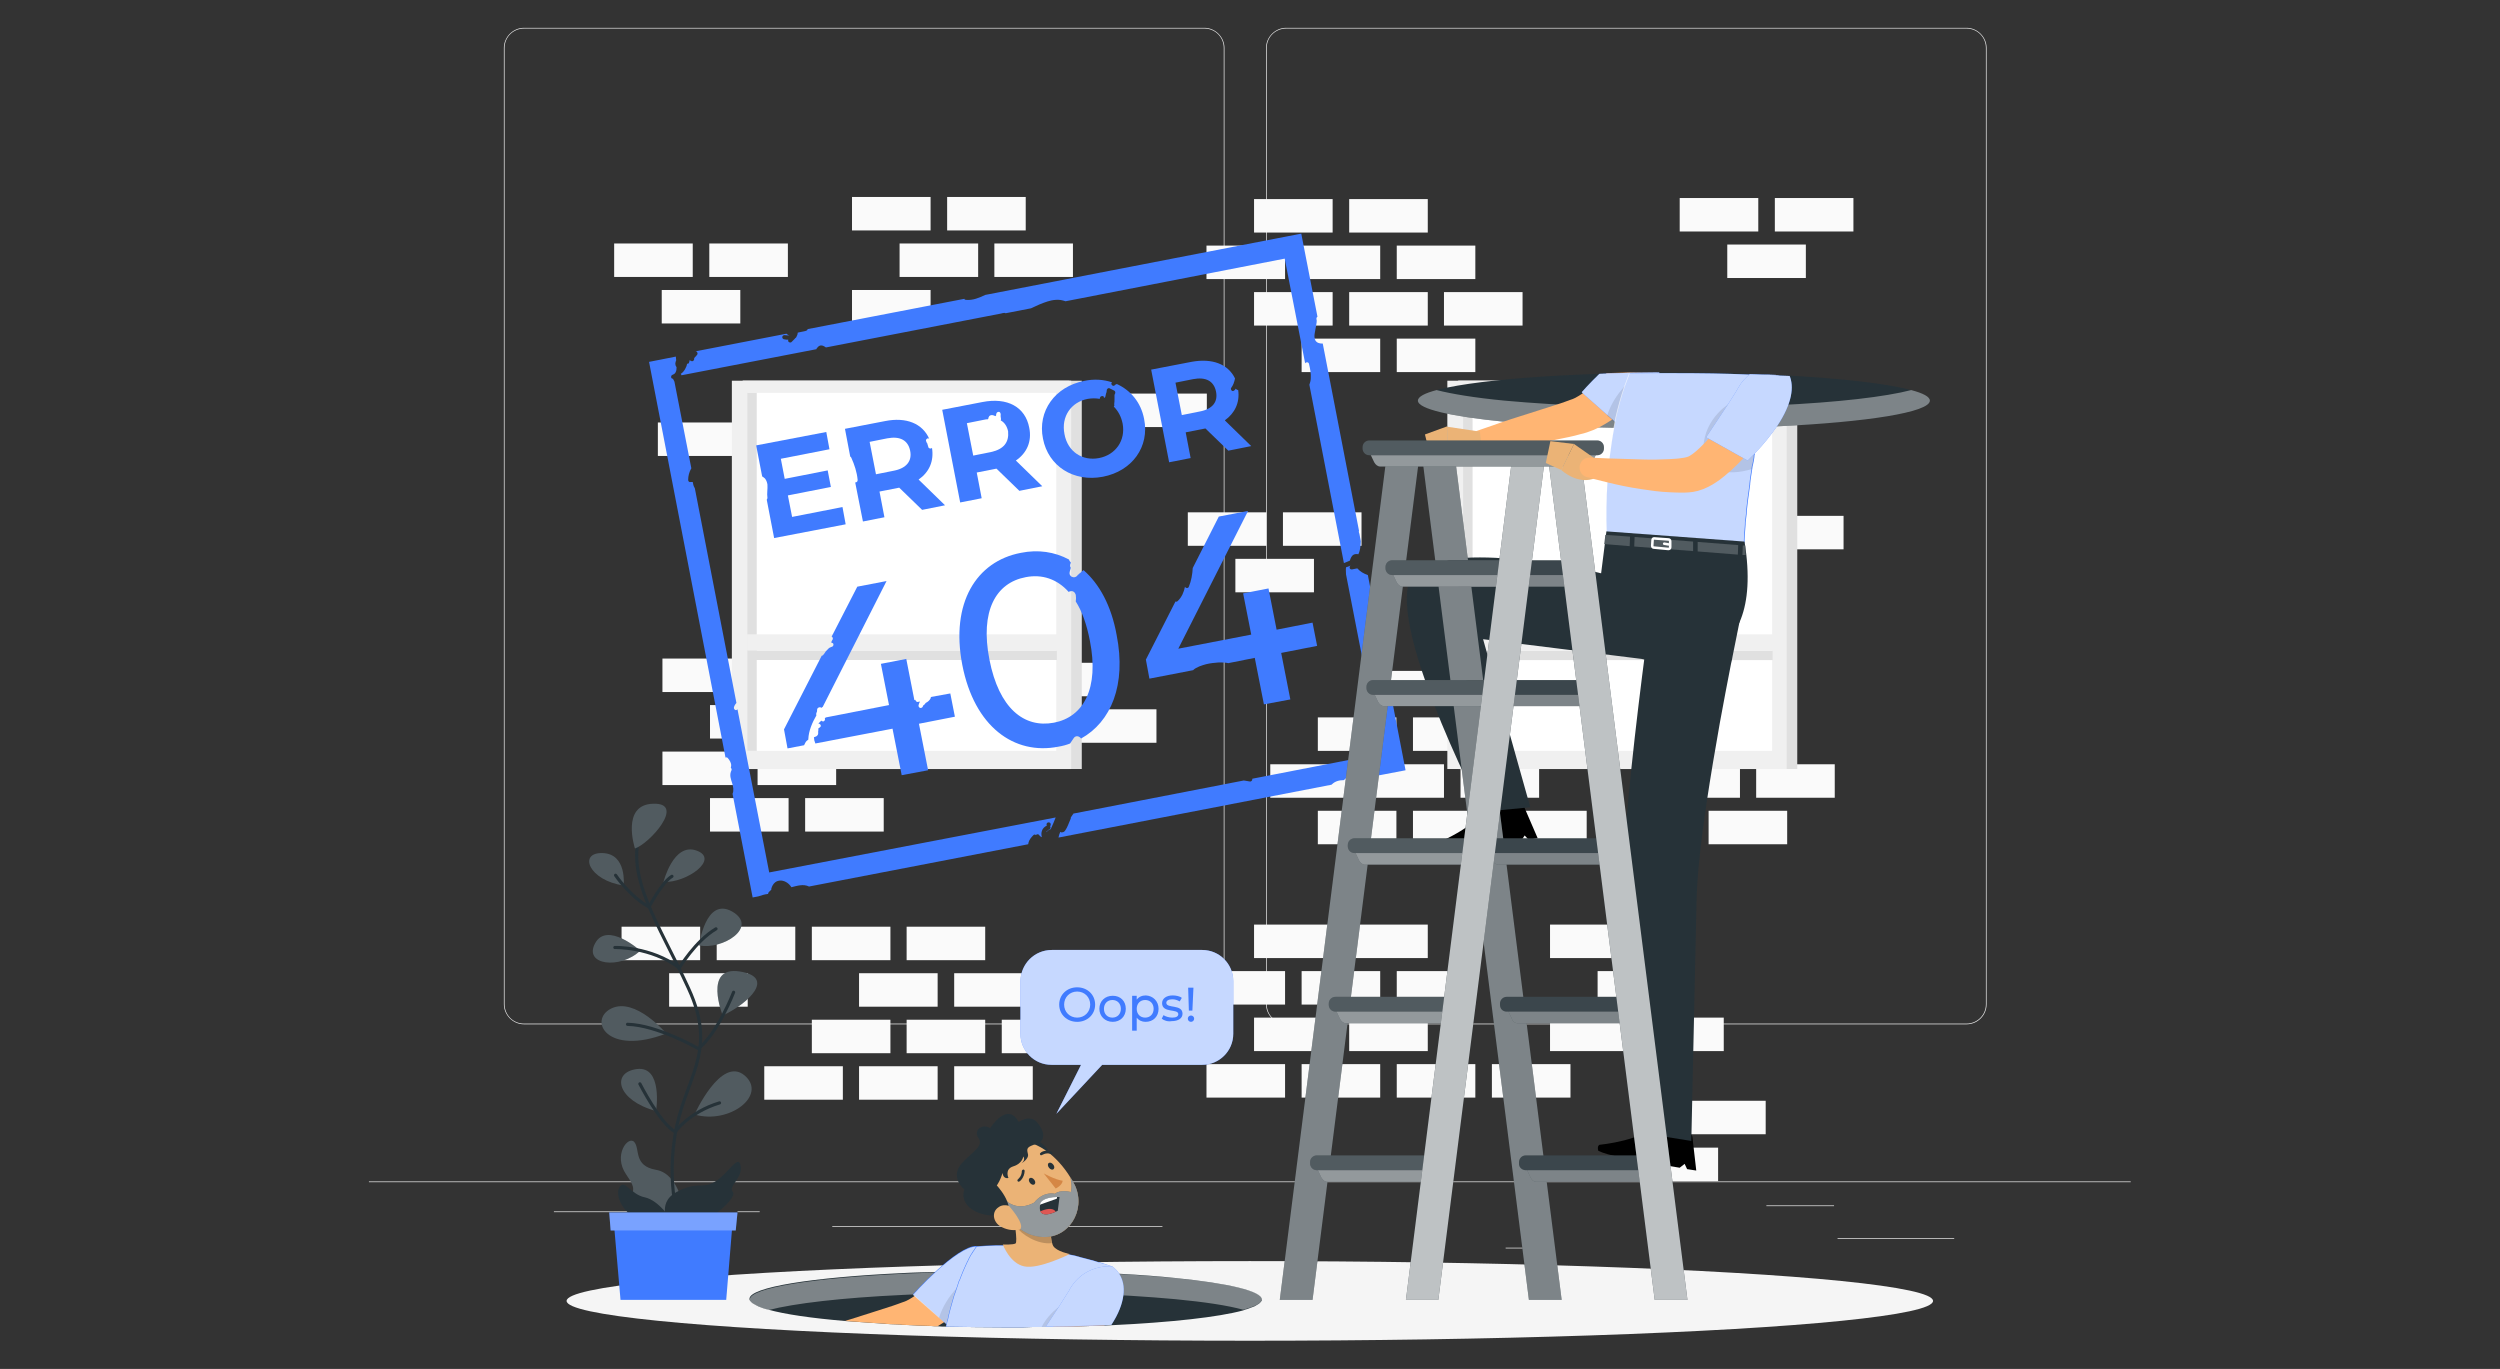 <?xml version="1.0" encoding="utf-8"?>
<!-- Generator: Adobe Illustrator 25.0.0, SVG Export Plug-In . SVG Version: 6.00 Build 0)  -->
<svg version="1.1" xmlns="http://www.w3.org/2000/svg" xmlns:xlink="http://www.w3.org/1999/xlink" x="0px" y="0px"
	 viewBox="0 0 709.5 388.5" style="enable-background:new 0 0 709.5 388.5;" xml:space="preserve">
<rect x="0" y="0" width="709.5" height="388.5" fill="#333333" stroke="none"/>
<style type="text/css">
	.st0{fill:#EBEBEB;}
	.st1{fill:#FAFAFA;}
	.st2{fill:#E0E0E0;}
	.st3{fill:#F0F0F0;}
	.st4{fill:#FFFFFF;}
	.st5{display:none;}
	.st6{display:inline;}
	.st7{fill:#407BFF;}
	.st8{opacity:0.9;fill:#FFFFFF;}
	.st9{fill:#F5F5F5;}
	.st10{fill:#263238;}
	.st11{opacity:0.2;fill:#FFFFFF;enable-background:new    ;}
	.st12{fill:none;stroke:#263238;stroke-width:0.902;stroke-linecap:round;stroke-linejoin:round;stroke-miterlimit:10;}
	.st13{opacity:0.2;enable-background:new    ;}
	.st14{opacity:0.3;fill:#FFFFFF;}
	.st15{opacity:0.7;fill:#FFFFFF;}
	.st16{opacity:0.4;fill:#FFFFFF;}
	.st17{fill:#FFB573;}
	.st18{opacity:0.1;}
	.st19{fill:#EBB376;}
	.st20{opacity:0.2;}
	.st21{fill:none;stroke:#FFFFFF;stroke-width:0.726;stroke-miterlimit:10;}
	.st22{fill:none;stroke:#FFFFFF;stroke-width:0.726;stroke-linecap:round;stroke-linejoin:round;stroke-miterlimit:10;}
	.st23{opacity:0.1;fill:#FFFFFF;}
	.st24{opacity:0.5;fill:#FFFFFF;}
	.st25{opacity:0.2;fill:#FFFFFF;}
	.st26{fill:#D58745;}
	.st27{fill:#DE5753;}
</style>
<g id="Background_Complete">
	<g>
		<rect x="104.7" y="335.3" class="st0" width="500" height="0.2"/>
		<rect x="521.5" y="351.4" class="st0" width="33.1" height="0.2"/>
		<rect x="427.3" y="354.1" class="st0" width="8.7" height="0.2"/>
		<rect x="501.3" y="342.1" class="st0" width="19.2" height="0.2"/>
		<rect x="157.2" y="343.8" class="st0" width="43.2" height="0.2"/>
		<rect x="209.3" y="343.8" class="st0" width="6.3" height="0.2"/>
		<rect x="236.2" y="348" class="st0" width="93.7" height="0.2"/>
		<path class="st0" d="M341.8,290.7H148.7c-3.1,0-5.7-2.6-5.7-5.7V13.6c0-3.1,2.6-5.7,5.7-5.7h193.1c3.1,0,5.7,2.6,5.7,5.7V285
			C347.5,288.2,344.9,290.7,341.8,290.7z M148.7,8.1c-3,0-5.5,2.4-5.5,5.5V285c0,3,2.4,5.5,5.5,5.5h193.1c3,0,5.5-2.4,5.5-5.5V13.6
			c0-3-2.4-5.5-5.5-5.5H148.7z"/>
		<path class="st0" d="M558.1,290.7H365c-3.1,0-5.7-2.6-5.7-5.7V13.6c0-3.1,2.6-5.7,5.7-5.7h193.1c3.1,0,5.7,2.6,5.7,5.7V285
			C563.8,288.2,561.2,290.7,558.1,290.7z M365,8.1c-3,0-5.5,2.4-5.5,5.5V285c0,3,2.4,5.5,5.5,5.5h193.1c3,0,5.5-2.4,5.5-5.5V13.6
			c0-3-2.4-5.5-5.5-5.5H365z"/>
	</g>
	<g>
		<g>
			<rect x="441.5" y="190.4" class="st1" width="22.3" height="9.5"/>
			<rect x="414.5" y="190.4" class="st1" width="22.3" height="9.5"/>
			<rect x="387.5" y="190.4" class="st1" width="22.3" height="9.5"/>
			<rect x="454.9" y="203.6" class="st1" width="22.3" height="9.5"/>
			<rect x="428" y="203.6" class="st1" width="22.3" height="9.5"/>
			<rect x="401" y="203.6" class="st1" width="22.3" height="9.5"/>
			<rect x="374" y="203.6" class="st1" width="22.3" height="9.5"/>
			<rect x="498.4" y="216.9" class="st1" width="22.3" height="9.5"/>
			<rect x="471.5" y="216.9" class="st1" width="22.3" height="9.5"/>
			<rect x="414.5" y="216.9" class="st1" width="22.3" height="9.5"/>
			<rect x="387.5" y="216.9" class="st1" width="22.3" height="9.5"/>
			<rect x="360.5" y="216.9" class="st1" width="22.3" height="9.5"/>
			<rect x="484.9" y="230.1" class="st1" width="22.3" height="9.5"/>
			<rect x="428" y="230.1" class="st1" width="22.3" height="9.5"/>
			<rect x="401" y="230.1" class="st1" width="22.3" height="9.5"/>
			<rect x="374" y="230.1" class="st1" width="22.3" height="9.5"/>
			<rect x="268.8" y="55.9" class="st1" width="22.3" height="9.5"/>
			<rect x="241.8" y="55.9" class="st1" width="22.3" height="9.5"/>
			<rect x="282.2" y="69.1" class="st1" width="22.3" height="9.5"/>
			<rect x="255.3" y="69.1" class="st1" width="22.3" height="9.5"/>
			<rect x="201.3" y="69.1" class="st1" width="22.3" height="9.5"/>
			<rect x="174.3" y="69.1" class="st1" width="22.3" height="9.5"/>
			<rect x="241.8" y="82.3" class="st1" width="22.3" height="9.5"/>
			<rect x="487.4" y="133.2" class="st1" width="22.3" height="9.5"/>
			<rect x="440.4" y="133.2" class="st1" width="22.3" height="9.5"/>
			<rect x="500.9" y="146.4" class="st1" width="22.3" height="9.5"/>
			<rect x="473.9" y="146.4" class="st1" width="22.3" height="9.5"/>
			<rect x="243.7" y="119.9" class="st1" width="22.3" height="9.5"/>
			<rect x="186.7" y="119.9" class="st1" width="22.3" height="9.5"/>
			<rect x="257.2" y="133.1" class="st1" width="22.3" height="9.5"/>
			<rect x="220.2" y="133.1" class="st1" width="22.3" height="9.5"/>
			<rect x="487.4" y="159.6" class="st1" width="22.3" height="9.5"/>
			<rect x="440.4" y="159.6" class="st1" width="22.3" height="9.5"/>
			<rect x="187.8" y="82.3" class="st1" width="22.3" height="9.5"/>
			<rect x="503.7" y="56.2" class="st1" width="22.3" height="9.5"/>
			<rect x="476.7" y="56.2" class="st1" width="22.3" height="9.5"/>
			<rect x="490.2" y="69.4" class="st1" width="22.3" height="9.5"/>
			<rect x="382.9" y="56.5" class="st1" width="22.3" height="9.5"/>
			<rect x="355.9" y="56.5" class="st1" width="22.3" height="9.5"/>
			<rect x="396.4" y="69.7" class="st1" width="22.3" height="9.5"/>
			<rect x="369.4" y="69.7" class="st1" width="22.3" height="9.5"/>
			<rect x="342.4" y="69.7" class="st1" width="22.3" height="9.5"/>
			<rect x="409.8" y="82.9" class="st1" width="22.3" height="9.5"/>
			<rect x="382.9" y="82.9" class="st1" width="22.3" height="9.5"/>
			<rect x="355.9" y="82.9" class="st1" width="22.3" height="9.5"/>
			<rect x="396.4" y="96.1" class="st1" width="22.3" height="9.5"/>
			<rect x="369.4" y="96.1" class="st1" width="22.3" height="9.5"/>
			<rect x="215" y="186.9" class="st1" width="22.3" height="9.5"/>
			<rect x="188" y="186.9" class="st1" width="22.3" height="9.5"/>
			<rect x="292.5" y="188.1" class="st1" width="22.3" height="9.5"/>
			<rect x="228.5" y="200.1" class="st1" width="22.3" height="9.5"/>
			<rect x="201.5" y="200.1" class="st1" width="22.3" height="9.5"/>
			<rect x="305.9" y="201.3" class="st1" width="22.3" height="9.5"/>
			<rect x="279" y="201.3" class="st1" width="22.3" height="9.5"/>
			<rect x="350.6" y="158.6" class="st1" width="22.3" height="9.5"/>
			<rect x="210.7" y="152.3" class="st1" width="22.3" height="9.5"/>
			<rect x="320.2" y="111.7" class="st1" width="22.3" height="9.5"/>
			<rect x="337.1" y="145.4" class="st1" width="22.3" height="9.5"/>
			<rect x="364.1" y="145.4" class="st1" width="22.3" height="9.5"/>
			<rect x="465.3" y="325.7" class="st1" width="22.3" height="9.5"/>
			<rect x="478.8" y="312.4" class="st1" width="22.3" height="9.5"/>
			<rect x="215" y="213.3" class="st1" width="22.3" height="9.5"/>
			<rect x="188" y="213.3" class="st1" width="22.3" height="9.5"/>
			<rect x="228.5" y="226.5" class="st1" width="22.3" height="9.5"/>
			<rect x="201.5" y="226.5" class="st1" width="22.3" height="9.5"/>
			<rect x="257.3" y="263" class="st1" width="22.3" height="9.5"/>
			<rect x="230.4" y="263" class="st1" width="22.3" height="9.5"/>
			<rect x="203.4" y="263" class="st1" width="22.3" height="9.5"/>
			<rect x="176.4" y="263" class="st1" width="22.3" height="9.5"/>
			<rect x="270.8" y="276.2" class="st1" width="22.3" height="9.5"/>
			<rect x="243.8" y="276.2" class="st1" width="22.3" height="9.5"/>
			<rect x="189.9" y="276.2" class="st1" width="22.3" height="9.5"/>
			<rect x="284.3" y="289.4" class="st1" width="22.3" height="9.5"/>
			<rect x="257.3" y="289.4" class="st1" width="22.3" height="9.5"/>
			<rect x="230.4" y="289.4" class="st1" width="22.3" height="9.5"/>
			<rect x="270.8" y="302.6" class="st1" width="22.3" height="9.5"/>
			<rect x="243.8" y="302.6" class="st1" width="22.3" height="9.5"/>
			<rect x="216.9" y="302.6" class="st1" width="22.3" height="9.5"/>
			<rect x="439.9" y="262.4" class="st1" width="22.3" height="9.5"/>
			<rect x="382.9" y="262.4" class="st1" width="22.3" height="9.5"/>
			<rect x="355.9" y="262.4" class="st1" width="22.3" height="9.5"/>
			<rect x="453.4" y="275.6" class="st1" width="22.3" height="9.5"/>
			<rect x="396.4" y="275.6" class="st1" width="22.3" height="9.5"/>
			<rect x="369.4" y="275.6" class="st1" width="22.3" height="9.5"/>
			<rect x="342.4" y="275.6" class="st1" width="22.3" height="9.5"/>
			<rect x="466.9" y="288.8" class="st1" width="22.3" height="9.5"/>
			<rect x="439.9" y="288.8" class="st1" width="22.3" height="9.5"/>
			<rect x="382.9" y="288.8" class="st1" width="22.3" height="9.5"/>
			<rect x="355.9" y="288.8" class="st1" width="22.3" height="9.5"/>
			<rect x="423.4" y="302" class="st1" width="22.3" height="9.5"/>
			<rect x="396.4" y="302" class="st1" width="22.3" height="9.5"/>
			<rect x="369.4" y="302" class="st1" width="22.3" height="9.5"/>
			<rect x="342.4" y="302" class="st1" width="22.3" height="9.5"/>
		</g>
		<g>
			
				<rect x="413.8" y="108" transform="matrix(-1 -1.224647e-16 1.224647e-16 -1 923.862 326.247)" class="st2" width="96.3" height="110.2"/>
			
				<rect x="414" y="108" transform="matrix(-1 -1.224647e-16 1.224647e-16 -1 920.516 326.247)" class="st2" width="92.6" height="110.2"/>
			
				<rect x="410.8" y="108" transform="matrix(-1 -1.224647e-16 1.224647e-16 -1 917.858 326.247)" class="st3" width="96.3" height="110.2"/>
			
				<rect x="415.1" y="111.6" transform="matrix(-1 -1.224647e-16 1.224647e-16 -1 918.023 324.699)" class="st4" width="87.7" height="101.6"/>
			
				<rect x="415.1" y="111.6" transform="matrix(-1 -1.224647e-16 1.224647e-16 -1 833.022 324.699)" class="st2" width="2.7" height="101.6"/>
			
				<rect x="459" y="143.2" transform="matrix(6.123234e-17 -1 1 6.123234e-17 274.376 646.337)" class="st2" width="2.7" height="85.5"/>
			
				<rect x="415.1" y="180" transform="matrix(-1 -1.224647e-16 1.224647e-16 -1 919.492 364.621)" class="st3" width="89.2" height="4.6"/>
		</g>
		<g>
			
				<rect x="210.6" y="108" transform="matrix(-1 -1.224647e-16 1.224647e-16 -1 517.606 326.247)" class="st2" width="96.3" height="110.2"/>
			
				<rect x="210.8" y="108" transform="matrix(-1 -1.224647e-16 1.224647e-16 -1 514.26 326.247)" class="st2" width="92.6" height="110.2"/>
			
				<rect x="207.6" y="108" transform="matrix(-1 -1.224647e-16 1.224647e-16 -1 511.602 326.247)" class="st3" width="96.3" height="110.2"/>
			
				<rect x="212" y="111.6" transform="matrix(-1 -1.224647e-16 1.224647e-16 -1 511.767 324.699)" class="st4" width="87.7" height="101.6"/>
			
				<rect x="212" y="111.6" transform="matrix(-1 -1.224647e-16 1.224647e-16 -1 426.767 324.699)" class="st2" width="2.7" height="101.6"/>
			
				<rect x="255.9" y="143.2" transform="matrix(6.123234e-17 -1 1 6.123234e-17 71.248 443.209)" class="st2" width="2.7" height="85.5"/>
			
				<rect x="212" y="180" transform="matrix(-1 -1.224647e-16 1.224647e-16 -1 513.237 364.621)" class="st3" width="89.2" height="4.6"/>
		</g>
	</g>
</g>
<g id="Background_Simple" class="st5">
	<g class="st6">
		<path class="st7" d="M405,163c-65.9-16.7-87.1-156.5-186.1-78.4C148.7,140,189,271.7,276.3,254.9c52.8-10.2,44.7-11,88.9,13.5
			c44.8,24.8,94.4,36.8,143.5-9.2c25.4-23.8,36.1-81,12.3-110.1C491.2,112.6,445.3,173.2,405,163z"/>
		<path class="st8" d="M405,163c-65.9-16.7-87.1-156.5-186.1-78.4C148.7,140,189,271.7,276.3,254.9c52.8-10.2,44.7-11,88.9,13.5
			c44.8,24.8,94.4,36.8,143.5-9.2c25.4-23.8,36.1-81,12.3-110.1C491.2,112.6,445.3,173.2,405,163z"/>
	</g>
</g>
<g id="Shadow_1_">
	<ellipse id="_x3C_Path_x3E__359_" class="st9" cx="354.7" cy="369.2" rx="193.9" ry="11.3"/>
</g>
<g id="Plant">
	<g>
		<path class="st10" d="M194.1,343.3c0,0-1.4-10.2-7.9-11.3c-6.5-1.1-4.5-6-6.2-7.9c-1.7-1.9-6.1,3.7-2.3,9.2
			c3.8,5.4,0.7,3.7,2.3,8.8C181.6,347.1,194.7,351.8,194.1,343.3z"/>
		<path class="st11" d="M194.1,343.3c0,0-1.4-10.2-7.9-11.3c-6.5-1.1-4.5-6-6.2-7.9c-1.7-1.9-6.1,3.7-2.3,9.2
			c3.8,5.4,0.7,3.7,2.3,8.8C181.6,347.1,194.7,351.8,194.1,343.3z"/>
		<path class="st12" d="M193.9,349.9c0,0-5-10.4-2.4-27.3c2.6-16.9,12.5-23.5,3.9-42.1c-8.5-18.6-18.3-31.9-13.4-45.1"/>
		<path class="st10" d="M190.1,347.9c0,0-4.2-6.3,1.9-9.6c6.1-3.3,7.3-0.6,11-3c3.8-2.3,6.6-8,7.2-4.4c0.6,3.6-3.7,5.7-2.2,7.4
			C209.6,340,197.9,350.8,190.1,347.9z"/>
		<g>
			<path class="st10" d="M180.2,240.8c0,0-4.1-12.5,5.2-12.7C194.7,227.8,184.4,239.4,180.2,240.8z"/>
			<path class="st10" d="M188.3,250.3c0,0,2.8-11.3,9.4-8.9C204.3,243.8,194.9,250.6,188.3,250.3z"/>
			<path class="st10" d="M177,251.3c0,0,1-9-6-9.2C164,241.9,167.1,249.9,177,251.3z"/>
			<path class="st10" d="M181.7,269.8c0,0-9.4-8.4-12.8-2.1C165.5,273.9,176,275.2,181.7,269.8z"/>
			<path class="st10" d="M198.4,268.3c0,0,1.8-13.9,9.4-9.6C215.4,263.1,205,269.7,198.4,268.3z"/>
			<path class="st10" d="M205.1,288.2c0,0-5.6-14.1,4.8-12.5C220.3,277.3,212.4,284.8,205.1,288.2z"/>
			<path class="st10" d="M189.1,293.3c0,0-8.8-10.4-15.6-7.1C166.8,289.5,172.3,299.8,189.1,293.3z"/>
			<path class="st10" d="M197.1,316.3c0,0,7.5-16.7,14.2-11.1C217.9,310.8,207,319.2,197.1,316.3z"/>
			<path class="st10" d="M186.2,315.3c0,0,2-12.9-5.5-11.9C173.3,304.4,175.2,312.4,186.2,315.3z"/>
			<g class="st13">
				<path class="st4" d="M180.2,240.8c0,0-4.1-12.5,5.2-12.7C194.7,227.8,184.4,239.4,180.2,240.8z"/>
				<path class="st4" d="M188.3,250.3c0,0,2.8-11.3,9.4-8.9C204.3,243.8,194.9,250.6,188.3,250.3z"/>
				<path class="st4" d="M177,251.3c0,0,1-9-6-9.2C164,241.9,167.1,249.9,177,251.3z"/>
				<path class="st4" d="M181.7,269.8c0,0-9.4-8.4-12.8-2.1C165.5,273.9,176,275.2,181.7,269.8z"/>
				<path class="st4" d="M198.4,268.3c0,0,1.8-13.9,9.4-9.6C215.4,263.1,205,269.7,198.4,268.3z"/>
				<path class="st4" d="M205.1,288.2c0,0-5.6-14.1,4.8-12.5C220.3,277.3,212.4,284.8,205.1,288.2z"/>
				<path class="st4" d="M189.1,293.3c0,0-8.8-10.4-15.6-7.1C166.8,289.5,172.3,299.8,189.1,293.3z"/>
				<path class="st4" d="M197.1,316.3c0,0,7.5-16.7,14.2-11.1C217.9,310.8,207,319.2,197.1,316.3z"/>
				<path class="st4" d="M186.2,315.3c0,0,2-12.9-5.5-11.9C173.3,304.4,175.2,312.4,186.2,315.3z"/>
			</g>
		</g>
		<path class="st12" d="M174.7,248.4c0,0,4,6,9.5,9c0,0,3.6-7,6.5-8.7"/>
		<path class="st12" d="M174.5,268.9c0,0,10.2-0.3,18.3,5.8c0,0,4.5-7.6,10.4-11.1"/>
		<path class="st12" d="M208.2,281.6c0,0-4.4,11.5-10,16c0,0-11.6-6.7-20.1-6.9"/>
		<path class="st12" d="M181.6,307.6c0,0,5.7,11.2,10,13.6c0,0,4-5.6,12.6-8.2"/>
		<path class="st10" d="M190.7,346.4c0,0-3.6-5.7-7.7-6.6c-4.1-0.8-5.8-5.5-7.3-2.7C174.2,340,178.4,349.3,190.7,346.4z"/>
		<g>
			<polygon class="st7" points="176.1,368.9 206.1,368.9 208.1,344.6 174,344.6 			"/>
			<polygon class="st7" points="173.3,349.2 208.8,349.2 209.3,344.1 172.9,344.1 			"/>
			<polygon class="st14" points="173.3,349.2 208.8,349.2 209.3,344.1 172.9,344.1 			"/>
		</g>
	</g>
</g>
<g id="Text">
	<g>
		<g>
			<g>
				<path class="st7" d="M233.1,200.9c0.1-0.1,0.2-0.2,0.4-0.3l18.1-35.7l-8.3,1.6l-7.3,14.2c0,0,0.1,0,0.1,0
					c0.3,0.2,0.3,0.6,0.2,0.8c-0.2,0.3-0.3,0.5-0.4,0.8c0.1,0.1,0.2,0.2,0.4,0.2c0.2,0.1,0.3,0.4,0.2,0.6c0,0.2-0.2,0.4-0.5,0.5
					c-0.1,0-0.2,0-0.2,0.1c0,0,0,0,0,0c0,0-0.1,0-0.1,0c-0.1,0.1-0.3,0.1-0.4,0.2c0,0-0.1,0-0.1,0.1c0,0,0,0,0,0
					c0,0-0.1,0.1-0.1,0.1c-0.1,0.1-0.2,0.2-0.3,0.3c-0.1,0.1-0.1,0.1-0.2,0.2c0,0,0,0,0,0c0,0,0,0.1-0.1,0.1
					c-0.1,0.1-0.2,0.2-0.3,0.4c-0.2,0.3-0.4,0.6-0.6,0.8c-0.1,0.1-0.2,0.2-0.4,0.2l-10.7,20.9l1,5.4l4.7-0.9
					c0.2-0.4,0.4-0.9,0.7-1.2c0.2-0.1,0.3-0.3,0.5-0.4c0,0,0-0.1,0-0.1c0.1-2.4,1.1-4.7,2.3-6.8c-0.1-0.2-0.1-0.4,0-0.7
					c0.2-0.3,0.2-0.6,0.2-0.9C231.9,200.8,232.8,200.5,233.1,200.9z"/>
				<path class="st7" d="M264.2,197.8c0,0.1-0.1,0.3-0.1,0.4c-0.3,0.6-0.8,1-1.4,1.3c-0.1,0.2-0.2,0.3-0.4,0.5
					c-0.1,0.1-0.2,0.2-0.3,0.2c0,0.1-0.1,0.2-0.1,0.3c-0.1,0.3-0.5,0.5-0.8,0.4c-0.3-0.1-0.5-0.5-0.4-0.8c0.1-0.4,0.2-0.7,0.4-1
					l-0.6,0.1c-0.3,0.1-0.6-0.2-0.7-0.5c0,0,0-0.1,0-0.1l-0.3,0.1l-2.3-11.7l-7.2,1.4l2.3,11.7l-17.9,3.5c-0.1,0.1-0.2,0.1-0.3,0.2
					c0,0,0,0.1,0,0.1c0.1,0.3,0,0.6-0.3,0.8c-0.2,0.1-0.6,0-0.7-0.2c-0.3,0.3-0.6,0.6-0.9,0.9c0.2-0.1,0.4,0,0.6,0.2
					c0.2,0.2,0.2,0.7-0.1,0.8c-0.2,0.1-0.3,0.3-0.5,0.4c0.1,0.2,0.1,0.5,0,0.7c0,0,0,0,0,0c0,0,0,0,0,0c0,0,0,0,0,0c0,0,0,0.1,0,0.1
					c0,0,0,0,0,0c0,0,0,0.1,0,0.1c0,0.1,0,0.3,0,0.4c0,0.3-0.1,0.5-0.3,0.7c-0.2,0.2-0.5,0.3-0.8,0.4c0,0,0,0-0.1,0
					c0,0.3,0.1,0.6,0.1,0.9c0.1,0.3,0.2,0.6,0.3,0.9l21.9-4.2l2.6,13.2l7.5-1.4l-2.6-13.2l10.2-2l-1.3-6.6L264.2,197.8z"/>
			</g>
			<g>
				<path class="st7" d="M307.5,161.8c-0.2,0.1-0.3,0.3-0.5,0.4c-0.2,0.2-0.4,0.4-0.7,0.6c-0.1,0.1-0.2,0.2-0.3,0.3c0,0,0,0-0.1,0
					c0,0.1-0.1,0.1-0.1,0.2c-0.4,0.5-1,0.7-1.6,0.4c-0.6-0.3-0.8-0.9-0.6-1.5c0.1-0.4,0.2-0.7,0.3-1.1c0,0-0.1-0.1-0.1-0.1
					c-0.1-0.2-0.1-0.3-0.1-0.5c0-0.2,0-0.3,0.1-0.5c0-0.1,0.1-0.2,0.1-0.4c-0.2-0.2-0.4-0.4-0.5-0.7c0,0,0-0.1,0-0.1
					c-4.1-2.2-8.8-2.9-13.7-1.9c-12.6,2.4-20,14.2-16.6,31.8c3.4,17.5,14.7,25.7,27.3,23.2c1.2-0.2,2.3-0.5,3.3-0.9
					c0.3-0.5,0.7-1,1-1.5c0.6-0.9,1.6-0.6,2.1,0.1c8.5-4.7,12.9-15.2,10.1-29.4C315.4,171.9,312,165.7,307.5,161.8z M299.1,205.1
					c-8.5,1.6-15.6-4.1-18.3-17.9c-2.7-13.8,1.8-21.8,10.3-23.4c4.6-0.9,8.9,0.5,12.2,4.2c0.1-0.1,0.3-0.2,0.5-0.2
					c0.7-0.2,1.3,0.3,1.5,1c0.1,0.6,0.1,1.3,0,1.9c1.8,2.8,3.1,6.5,4,11.1C312,195.4,307.5,203.5,299.1,205.1z"/>
			</g>
			<g>
				<path class="st7" d="M362.3,178.7l-2.3-11.7l-7.2,1.4l2.3,11.7l-20.7,4l19.8-39.1l-8.3,1.6l-7.4,14.6c-0.1,1.8-0.4,3.6-1.1,5.3
					c-0.2,0.6-1,0.4-1.1,0c-0.3,1.5-0.9,3-2.1,4.1c-0.2,0.2-0.4,0.2-0.6,0.1l-8.4,16.5l1,5.4l12.4-2.4c0.9-0.9,2.6-1.4,3.7-1.7
					c1.2-0.3,2.4-0.4,3.6-0.5c0.9,0,1.8,0,2.7,0.2l7.5-1.5l2.6,13.2l7.5-1.4l-2.6-13.2l10.2-2l-1.3-6.6L362.3,178.7z"/>
			</g>
		</g>
		<g>
			<g>
				<path class="st7" d="M224.8,146.7l-1.2-6.1l12.2-2.4l-0.9-4.7l-12.2,2.4l-1.1-5.7l13.8-2.7l-0.9-4.9l-19.9,3.8l1.7,8.8
					c0.3,0.2,0.6,0.4,0.8,0.6c0.4,0.5,0.6,1.1,0.7,1.7c0.1,1.3-0.2,2.5,0,3.8c0,0.2-0.1,0.4-0.2,0.5l2.1,10.9l20.3-3.9l-0.9-4.9
					L224.8,146.7z"/>
			</g>
			<g>
				<path class="st7" d="M260.7,136.1c3-2.1,4.4-5.2,3.8-9c-0.1,0.1-0.2,0.2-0.4,0.2c-0.2,0-0.5-0.1-0.6-0.3c-0.1-0.3-0.2-0.6-0.3-1
					c0,0,0-0.1,0-0.1c-0.2-0.2-0.3-0.5-0.4-0.8c-0.1-0.3,0.2-0.6,0.5-0.7c0.1,0,0.2,0,0.4,0.1c-1.9-4.3-6.5-6.2-12.5-5l-11.4,2.2
					l1.5,7.9c0.1,0,0.2,0.1,0.3,0.3c0.9,2,1.6,4.1,1.8,6.3c0,0.3-0.1,0.6-0.5,0.7c-0.1,0-0.1,0-0.2,0l2.2,11.1l6.1-1.2l-1.4-7.3
					l5.6-1.1l6.5,6.3l6.5-1.3L260.7,136.1z M253.6,133.6l-5,1l-1.8-9.2l5-1c3.7-0.7,5.9,0.6,6.5,3.5
					C258.9,130.8,257.3,132.9,253.6,133.6z"/>
			</g>
			<g>
				<path class="st7" d="M288.3,130.7c3.1-2.1,4.6-5.4,3.8-9.3c-1.1-5.9-6.2-8.7-13.3-7.3l-11.4,2.2l5.1,26.3l6.1-1.2l-1.4-7.3
					l5.6-1.1l6.5,6.3l6.5-1.3L288.3,130.7z M281.2,128.3l-5,1l-1.8-9.2l5-1c0.3-0.1,0.6-0.1,0.9-0.1c0.1-0.1,0.1-0.1,0.2-0.2
					c0-0.2,0-0.3,0.1-0.4c0.1-0.4,0.5-0.6,0.9-0.6c0.4,0,0.7,0.2,1,0.3c0.1-0.1,0.1-0.1,0.2-0.2c0-0.2,0-0.4,0.1-0.6
					c0.1-0.3,0.5-0.5,0.8-0.4c0.3,0.1,0.4,0.5,0.4,0.8c-0.1,0.5,0.1,0.9,0.1,1.3c0,0.1-0.1,0.2-0.1,0.3c1.1,0.6,1.8,1.7,2.1,3.1
					C286.4,125.5,284.9,127.5,281.2,128.3z"/>
			</g>
			<g>
				<path class="st7" d="M317,109c-0.1,0-0.2,0-0.3,0.1c-0.1,0-0.1,0.1-0.2,0.1c0,0-0.1,0-0.1,0.1l0,0c-0.1,0.1-0.2,0.2-0.3,0.2
					c-0.2,0-0.3,0-0.4-0.1c-0.1-0.1-0.2-0.2-0.3-0.4c0-0.1,0-0.3,0.1-0.4c0,0,0.1-0.1,0.1-0.1c-2.4-0.8-5.1-1-7.9-0.4
					c-8.3,1.6-13.3,8.6-11.7,16.4c1.5,7.8,8.7,12.4,17,10.8c8.3-1.6,13.3-8.5,11.7-16.4C323.8,114.2,320.9,110.8,317,109z
					 M311.9,130c-4.7,0.9-8.9-1.8-9.8-6.8c-1-5,1.9-9.1,6.6-10c1.2-0.2,2.3-0.2,3.4,0c0-0.1,0.1-0.3,0.1-0.4
					c0.1-0.3,0.4-0.4,0.7-0.4c0.3,0,0.4,0.2,0.4,0.5c0.1,0,0.2-0.1,0.3-0.1c0.1-0.2,0.2-0.5,0.2-0.7c0-0.1,0.1-0.3,0.1-0.4
					c0-0.1,0-0.1,0.1-0.2c0,0,0,0,0-0.1c0,0,0,0,0,0c0-0.1,0-0.2,0.1-0.4c0,0,0-0.1,0-0.1c-0.1-0.4,0.4-0.9,0.8-0.7
					c0.4,0.2,0.8,0.4,1.2,0.6c0.3,0.1,0.5,0.4,0.4,0.8c-0.1,0.1-0.1,0.3-0.2,0.5c0,0.1,0,0.1,0,0.2c0,0,0,0,0,0c0,0,0,0.1,0,0.1
					c0,0.2,0,0.5,0,0.7c0,0.6,0,1.1-0.1,1.7c0.1,0.1,0.1,0.3,0,0.4c0,0.1-0.1,0.1-0.1,0.2c1.2,1.2,2.1,2.8,2.5,4.8
					C319.5,125,316.6,129.1,311.9,130z"/>
			</g>
			<g>
				<path class="st7" d="M351.4,110.7c0,0-0.1,0-0.1,0c-0.2-0.1-0.5-0.2-0.6-0.4c-0.1,0.2-0.2,0.3-0.3,0.4c-0.2,0.2-0.5,0.4-0.8,0.2
					c-0.2-0.2-0.4-0.6-0.2-0.8c0.6-0.8,0.9-1.7,1.1-2.7c-2-4.1-6.5-5.8-12.4-4.7l-11.4,2.2l5.1,26.3l6.1-1.2l-1.4-7.3l5.6-1.1
					l6.5,6.3l6.5-1.3l-7.5-7.3C350.4,117.3,351.9,114.3,351.4,110.7z M340.4,116.8l-5,1l-1.8-9.2l5-1c3.7-0.7,5.9,0.6,6.5,3.5
					C345.7,114,344.2,116.1,340.4,116.8z"/>
			</g>
		</g>
		<g>
			<path class="st7" d="M385.2,161.3l-1.5,0.3c-0.6,0.1-0.9-0.6-0.5-1c0,0,0,0,0.1-0.1c-0.4,0.2-0.9,0.4-1.3,0.5c-0.1,0.7,0,1.3,0,2
				l9.9,50.9l-36.5,7.1c0,0.1,0,0.1,0,0.2c0,0.3-0.3,0.6-0.6,0.6c-0.6-0.1-1.2-0.2-1.8-0.3l-48.4,9.4c0,0.1,0,0.2-0.1,0.2
				c-0.2,0.3-0.4,0.6-0.6,0.9c0,0.2,0,0.4-0.1,0.5c-0.5,1.1-0.8,2.2-1.5,3.2c-0.2,0.3-0.5,0.5-0.8,0.5c-0.2,0.1-0.4,0-0.6-0.1
				c-0.2,0.5-0.4,1-0.5,1.6l77.5-15c0,0,0-0.1,0.1-0.1c0.9-0.9,2.1-1.2,3.4-1.2c0.5-0.5,1-1,1.6-1.3c0.5-0.3,1.2-0.4,1.8-0.2
				c0.4,0.2,0.7,0.6,0.8,1c0.8-0.1,1.5-0.1,2.3-0.2l11-2.1l-10.7-55.4C387,162.8,386,162.2,385.2,161.3z"/>
			<path class="st7" d="M285,88.8c0.1,0,0.2,0,0.4,0.1l7.2-1.4c0.8-0.4,1.6-0.7,2.4-1.1c1.5-0.6,3-1.2,4.6-1.3
				c1-0.1,1.9,0.1,2.8,0.4l62.2-12.1l5.8,29.7c0.3-0.4,1-0.4,1.1,0.2c0.3,1.3,0.6,2.7,0.5,4c0,0.7-0.2,1.3-0.4,1.9l9.8,50.6
				c0.6-0.2,1.2-0.5,1.7-0.7c0.2-0.7,0.5-1.4,1.1-1.7c0.4-0.2,0.9-0.2,1.3-0.1c0.3-0.6,0.4-1.1,0.5-1.6c0.1-0.6,0.2-1.4,0.2-2.1
				l-0.4-2.1c0-0.1-0.1-0.2-0.1-0.3c-0.1-0.2-0.1-0.4,0-0.5l-10.3-53.2c-0.1,0-0.1,0-0.2,0c-0.7,0-1.5-0.2-1.9-0.9
				c-0.3-0.6-0.3-1.3-0.2-1.9c0.1-0.8,0.3-1.5,0.4-2.2c0.1-0.7,0.3-1.4,0.1-2c0-0.3,0.1-0.5,0.3-0.6l-4.6-23.6l-89.7,17.4
				c-1.7,0.8-3.5,1.6-5.5,1.4c-0.2,0-0.4-0.1-0.4-0.3l-44.5,8.6c0,0.2-0.2,0.4-0.5,0.5l-2.3,0.5c0,0.3-0.1,0.7-0.3,1
				c0,0.1-0.1,0.3-0.2,0.4c-0.2,0.1-0.3,0.3-0.4,0.4c-0.3,0.3-0.5,0.5-0.8,0.8c-0.1,0.1-0.2,0.2-0.3,0.2c-0.2,0-0.4,0-0.6-0.2
				c-0.1-0.1-0.2-0.3-0.1-0.4c0-0.1,0-0.1,0-0.2c-0.4,0-0.7,0-1.1-0.1c-0.3,0-0.6-0.3-0.6-0.6c0-0.3,0.3-0.6,0.6-0.6
				c0.4,0,0.8,0.1,1.1,0.1c0.1,0,0.2,0,0.3,0c0,0,0,0,0,0c0,0,0,0,0,0c0,0,0.1,0,0.1,0c0,0,0,0,0,0c-0.3,0-0.5-0.2-0.8-0.4
				c0,0,0,0-0.1-0.1l-25.8,5c0.1,0,0.2,0,0.3,0.1c0.3,0.2,0.3,0.6,0.2,0.8c-0.2,0.3-0.4,0.5-0.7,0.8c0,0,0,0.1-0.1,0.1c0,0,0,0,0,0
				c0,0,0,0,0,0c0-0.1,0.1,0,0,0c0,0.1-0.1,0.1-0.1,0.2c0,0,0,0.1,0,0.1c0,0,0,0.1,0,0.1c0,0,0,0,0,0.1c-0.1,0.4-0.5,0.7-0.9,0.4
				c0,0,0,0,0,0c0,0,0,0,0,0c-0.1,0-0.1,0-0.2-0.1c-0.1,0-0.1,0-0.2-0.1c0,0.3-0.1,0.6-0.2,0.8c-0.1,0.2-0.3,0.3-0.5,0.2
				c-0.1,0.6-0.3,1.1-0.6,1.6c-0.3,0.5-0.7,1-1.2,1.3c0,0,0,0,0,0c0.1,0.1,0.2,0.3,0.2,0.4l38.3-7.4c0,0,0,0,0-0.1
				c0.2-0.3,0.4-0.5,0.6-0.7c0.4-0.3,0.7-0.3,1.2-0.2c0.3,0.1,0.6,0.3,0.9,0.5l49.6-9.6C284.5,88.9,284.7,88.8,285,88.8z"/>
			<path class="st7" d="M218.3,247.6l-9-46.3c-0.2,0.2-0.4,0.3-0.6,0.2c-0.3-0.1-0.5-0.5-0.4-0.8c0.1-0.4,0.4-0.9,0.7-1.2
				l-11.8-60.9c0-0.1-0.1-0.1-0.1-0.2c-0.3-0.5-0.4-1-0.5-1.6c-0.2,0-0.4,0-0.6,0c-0.4,0.1-0.7-0.2-0.7-0.6c0-1.1,0.3-2.3,0.9-3.3
				l-4.8-24.6c-0.1-0.1-0.1-0.3-0.2-0.4c-0.1-0.2-0.2-0.3-0.2-0.4c-0.2,0-0.4-0.1-0.5-0.3c-0.1-0.3,0-0.7,0.3-0.8
				c0.3-0.1,0.4-0.2,0.7-0.4c0.1-0.1,0.3-0.4,0.3-0.5c0.2-0.4,0.2-0.9,0.2-1.3c-0.1-0.2-0.3-0.4-0.3-0.7c-0.1-0.3,0-0.7,0.1-1
				c0-0.1,0.1-0.2,0.1-0.2c0-0.4-0.1-0.8-0.1-1.1l-7.6,1.5L205.9,215c0.2-0.1,0.5-0.1,0.7,0.2c0.5,0.6,1,1.4,0.9,2.2
				c0,0.2-0.1,0.3-0.1,0.5c0.2,0.2,0.3,0.4,0.2,0.7c-0.3,0.6-0.4,1.2-0.3,1.9c0.1,0.6,0.3,1.2,0.5,1.8c0.3,1,0.5,2,0.1,3l5.7,29.4
				l1.6-0.3c0.9-0.3,1.8-0.6,2.8-0.7c0-0.1,0-0.3,0.1-0.4c0.2-0.3,0.5-0.5,0.8-0.8c0-0.1,0-0.2,0-0.3c0.2-0.7,0.5-1.3,1.1-1.8
				c0.5-0.4,1.1-0.5,1.7-0.5c1.2,0.1,2.3,0.9,2.9,1.9c1.6-0.4,3.4-1,5-0.2l62.2-12c0-0.2,0.1-0.3,0.1-0.5c0.2-0.8,0.8-1.5,1.4-2.1
				c0.2-0.2,0.5-0.2,0.7,0c0,0,0-0.1,0.1-0.1c0.2-0.2,0.7-0.2,0.8,0.1c0.1,0.1,0.2,0.2,0.3,0.3c0,0,0.1,0.1,0.1,0.1c0,0,0,0,0,0
				c0,0,0,0,0,0c0.1,0,0.1,0.1,0.2,0.1c0,0,0,0,0,0c0,0,0,0,0,0c0.1,0,0.1,0.1,0.2,0.1c-0.2-0.6-0.2-1.2,0-1.8
				c0.2-0.7,0.8-1.2,1.4-1.5c-0.2-0.3-0.1-0.8,0.4-0.9c0.7-0.1,0.9,0.7,0.5,1.1c0,0,0,0,0.1,0.1c0.1,0.3,0,0.7-0.3,0.8
				c-0.1,0-0.2,0.1-0.2,0.1c0,0-0.1,0-0.1,0.1c0,0,0,0,0,0c0,0,0,0-0.1,0.1c-0.1,0-0.1,0.1-0.2,0.1c0,0,0,0,0,0c0,0,0,0,0,0
				c0,0,0,0-0.1,0.1c0,0-0.1,0.1-0.1,0.1c0,0,0,0,0,0.1c0,0.1,0,0.1-0.1,0.2c0,0,0,0,0,0c0.2-0.3,0.4-0.5,0.7-0.7
				c0.2-0.1,0.4-0.2,0.6-0.3c0.5-1.1,1-2.2,1.4-3.3L218.3,247.6z"/>
		</g>
	</g>
</g>
<g id="Speech_bubble">
	<g>
		<g>
			<path class="st7" d="M298.5,269.6h42.7c4.9,0,8.8,4,8.8,8.8v15c0,4.9-4,8.8-8.8,8.8h-28.4l-13,13.9l7-13.9h-8.4
				c-4.9,0-8.8-4-8.8-8.8v-15C289.7,273.5,293.6,269.6,298.5,269.6z"/>
			<path class="st15" d="M298.5,269.6h42.7c4.9,0,8.8,4,8.8,8.8v15c0,4.9-4,8.8-8.8,8.8h-28.4l-13,13.9l7-13.9h-8.4
				c-4.9,0-8.8-4-8.8-8.8v-15C289.7,273.5,293.6,269.6,298.5,269.6z"/>
		</g>
		<g>
			<path class="st7" d="M300.6,285.1c0-2.8,2.2-4.9,5.1-4.9c2.9,0,5.1,2.1,5.1,4.9c0,2.8-2.2,4.9-5.1,4.9
				C302.8,290,300.6,287.9,300.6,285.1z M309.4,285.1c0-2.1-1.6-3.7-3.7-3.7c-2.1,0-3.7,1.6-3.7,3.7s1.6,3.7,3.7,3.7
				C307.8,288.8,309.4,287.2,309.4,285.1z"/>
			<path class="st7" d="M312,286.3c0-2.2,1.6-3.7,3.8-3.7c2.2,0,3.7,1.5,3.7,3.7c0,2.2-1.6,3.7-3.7,3.7
				C313.6,290,312,288.4,312,286.3z M318.1,286.3c0-1.5-1-2.5-2.4-2.5c-1.4,0-2.4,1-2.4,2.5c0,1.5,1,2.5,2.4,2.5
				C317.1,288.8,318.1,287.8,318.1,286.3z"/>
			<path class="st7" d="M328.8,286.3c0,2.2-1.5,3.7-3.7,3.7c-1,0-1.9-0.4-2.5-1.2v3.7h-1.3v-9.9h1.3v1.1c0.6-0.8,1.5-1.2,2.6-1.2
				C327.2,282.6,328.8,284.1,328.8,286.3z M327.4,286.3c0-1.5-1-2.5-2.4-2.5c-1.4,0-2.4,1-2.4,2.5c0,1.5,1,2.5,2.4,2.5
				C326.4,288.8,327.4,287.8,327.4,286.3z"/>
			<path class="st7" d="M329.7,289.1l0.5-1c0.6,0.4,1.6,0.7,2.5,0.7c1.2,0,1.7-0.4,1.7-1c0-1.6-4.6-0.2-4.6-3.1c0-1.3,1.2-2.2,3-2.2
				c0.9,0,2,0.2,2.6,0.7l-0.6,1c-0.7-0.4-1.4-0.6-2.1-0.6c-1.1,0-1.7,0.4-1.7,1c0,1.7,4.6,0.3,4.6,3.1c0,1.3-1.2,2.1-3.1,2.1
				C331.4,290,330.3,289.6,329.7,289.1z"/>
			<path class="st7" d="M337.1,289.1c0-0.5,0.4-0.9,0.9-0.9c0.5,0,0.9,0.4,0.9,0.9c0,0.5-0.4,0.9-0.9,0.9
				C337.5,290,337.1,289.6,337.1,289.1z M337.2,280.3h1.5l-0.3,6.5h-1L337.2,280.3z"/>
		</g>
	</g>
</g>
<g id="Character_2">
	<g>
		<g>
			<path class="st10" d="M547.7,113.7c0,3.3-17.8,6.1-43.4,7.3c-0.7,0-1.4,0.1-2.1,0.1c-0.9,0-1.8,0.1-2.8,0.1
				c-3.8,0.1-7.8,0.3-11.9,0.3c-0.6,0-1.2,0-1.8,0c-0.3,0-0.7,0-1,0c-3.2,0-6.4,0.1-9.6,0.1c-5.9,0-11.7-0.1-17.2-0.2
				c-1.4,0-2.7-0.1-4-0.1c-10-0.3-19.2-0.9-26.9-1.6c-15.1-1.5-24.6-3.6-24.6-6c0-3.6,21.6-6.6,51.3-7.6c0.8,0,1.6-0.1,2.3-0.1
				c2.1-0.1,4.2-0.1,6.3-0.2c2.6,0,5.2-0.1,7.8-0.1c0.2,0,0.4,0,0.6,0c0,0,0,0,0,0c1.4,0,2.8,0,4.2,0c7.5,0,14.7,0.1,21.5,0.4
				c1.1,0,2.2,0.1,3.2,0.1c1.4,0.1,2.8,0.1,4.2,0.2c0,0,0,0,0,0c0.4,0,0.7,0,1.1,0.1c0.9,0,1.9,0.1,2.8,0.1
				C531.5,107.9,547.7,110.6,547.7,113.7z"/>
			<path class="st16" d="M547.7,113.7c0,3.3-17.8,6.1-43.4,7.3c-0.7,0-1.4,0.1-2.1,0.1c-0.9,0-1.8,0.1-2.8,0.1
				c-3.8,0.1-7.8,0.3-11.9,0.3c-0.6,0-1.2,0-1.8,0c-0.3,0-0.7,0-1,0c-3.2,0-6.4,0.1-9.6,0.1c-5.9,0-11.7-0.1-17.2-0.2
				c-1.4,0-2.7-0.1-4-0.1c-10-0.3-19.2-0.9-26.9-1.6c-15.1-1.5-24.6-3.6-24.6-6c0-1.1,1.9-2.1,5.3-3c4.3,1.1,10.9,2.2,19.3,3
				c7.7,0.7,16.8,1.3,26.9,1.6c1.3,0,2.7,0.1,4,0.1c5.5,0.1,11.3,0.2,17.2,0.2c3.3,0,6.5,0,9.6-0.1c0.3,0,0.7,0,1,0
				c0.6,0,1.2,0,1.8,0c4.1-0.1,8.1-0.2,11.9-0.3c0.9,0,1.9-0.1,2.8-0.1c0.7,0,1.4-0.1,2.1-0.1c17.2-0.8,30.9-2.4,38.1-4.3
				C545.8,111.6,547.7,112.6,547.7,113.7z"/>
		</g>
		<g>
			<path class="st17" d="M470.2,105.8c-0.1,1.2-0.5,2.3-1.3,3.2c-0.8,1-1.5,1.8-2.4,2.6c-0.5,0.5-1,1-1.4,1.4
				c-0.3,0.3-0.7,0.6-1,0.9c-1.7,1.5-3.4,3-5.4,4.4c-0.1,0.1-0.2,0.2-0.3,0.2c-0.3,0.2-0.6,0.4-0.9,0.6c-1.2,0.8-2.4,1.5-3.7,2.2
				c-0.5,0.2-1,0.5-1.5,0.7c-1.2,0.5-2.7,1-3.7,1.2c-1.1,0.3-2.2,0.6-3.2,0.8c-1.5,0.3-3,0.6-4.4,0.9c-2.7,0.5-5.4,1-8.2,1.4
				c-2.3,0.3-4.7,0.7-7,1c-1.9,0.2-3.8,0.4-5.7,0.6c-0.2,0-0.4,0-0.6,0c-0.5-0.1-1-0.3-1.4-0.6c-0.6-0.5-1-1.2-1.1-2
				c0-0.1,0-0.3,0-0.4c0.1-1.1,0.8-2.1,1.9-2.5l0,0c0.1,0,0.2-0.1,0.2-0.1c2.6-0.9,5.2-1.8,7.8-2.7c1.3-0.4,2.6-0.9,4-1.3
				c4-1.3,8-2.5,11.9-3.8c1-0.3,1.9-0.7,2.8-1c1-0.3,1.5-0.6,2.2-1c0.4-0.3,0.9-0.5,1.4-0.9c1-0.6,1.9-1.4,2.9-2.2
				c1.3-1.1,2.6-2.3,3.9-3.5c2.1-0.1,4.2-0.1,6.3-0.2C465,105.8,467.6,105.8,470.2,105.8z"/>
			<path class="st7" d="M470.4,109.8c-0.1,0.2-0.1,0.4-0.2,0.6c-0.1,0.2-0.2,0.4-0.3,0.6c-0.1,0.2-0.2,0.4-0.3,0.6
				c-0.1,0.2-0.2,0.4-0.3,0.6c0,0,0,0,0,0.1c-0.2,0.3-0.5,0.7-0.7,1c-0.3,0.3-0.5,0.7-0.9,1c-0.1,0.1-0.2,0.2-0.3,0.3
				c-0.4,0.5-0.9,0.9-1.4,1.3c-0.2,0.2-0.3,0.3-0.5,0.4c-0.1,0.1-0.1,0.1-0.2,0.2c0,0,0,0,0,0v0c-1.8,1.4-3.6,2.5-4.8,3.2
				c-0.2,0.1-0.4,0.2-0.6,0.3c0,0,0,0,0,0c-0.2,0.1-0.5,0.2-0.6,0.3c-0.1,0.1-0.2,0.1-0.2,0.1l-0.7-0.6l-0.6-0.6l-1.4-1.2l-7-6.2
				l-0.5-0.5c0,0,2.1-2.4,5-5.2c0.8,0,1.6-0.1,2.3-0.1c2.1-0.1,4.2-0.1,6.3-0.2c2.6,0,5.2-0.1,7.8-0.1c0.2,0,0.4,0,0.6,0
				C470.9,107,470.8,108.4,470.4,109.8z"/>
			<path class="st15" d="M470.4,109.8c-0.1,0.2-0.2,0.4-0.2,0.6c-0.1,0.2-0.2,0.4-0.3,0.6c-0.1,0.2-0.2,0.4-0.3,0.6
				c-0.1,0.2-0.2,0.4-0.3,0.6c0,0,0,0,0,0.1c-0.2,0.3-0.5,0.7-0.7,1c-0.3,0.3-0.5,0.7-0.9,1c-0.1,0.1-0.2,0.2-0.3,0.3
				c-0.4,0.5-0.9,0.9-1.4,1.3c-0.2,0.2-0.3,0.3-0.5,0.4c-0.1,0.1-0.1,0.1-0.2,0.2c0,0,0,0,0,0c-1.8,1.4-3.6,2.5-4.8,3.2
				c-0.2,0.1-0.4,0.2-0.6,0.3c0,0,0,0,0,0c-0.2,0.1-0.5,0.2-0.6,0.3c-0.1,0.1-0.2,0.1-0.2,0.1l-0.7-0.6l-0.6-0.6l-1.4-1.2l-7-6.2
				l-0.5-0.5c0,0,2.1-2.4,5-5.2c0.8,0,1.6-0.1,2.3-0.1c2.1-0.1,4.2-0.1,6.3-0.2c2.6,0,5.2-0.1,7.8-0.1c0.2,0,0.4,0,0.6,0
				c0,0,0,0,0,0C471,107,470.8,108.4,470.4,109.8z"/>
			<path class="st18" d="M465.2,116.5c-3.1,2.5-6.3,3.9-6.3,3.9l-2.8-2.4c2-6.6,7.6-10.9,7.6-10.9
				C465,109.2,465.4,114.1,465.2,116.5z"/>
			<g>
				<path class="st19" d="M420,122.5l-9.3-1.4l0.1,8.2c0,0,6.4,1.9,9.7-2.4L420,122.5z"/>
				<polygon class="st19" points="404.4,123.3 405.9,129.4 410.8,129.3 410.7,121 				"/>
			</g>
			<path class="st7" d="M504,106.4c-0.1,0.2-0.2,0.4-0.2,0.6c-0.2,0.6-0.5,1.2-0.7,1.9c-0.1,0.4-0.3,0.8-0.4,1.1
				c-0.1,0.4-0.3,0.8-0.4,1.2c-0.4,1.2-0.7,2.3-1.1,3.5c0,0.1,0,0.1-0.1,0.2c-0.4,1.3-0.7,2.7-1,4c0,0.1,0,0.1,0,0.2
				c-0.2,0.7-0.3,1.4-0.5,2.1c-0.1,0.3-0.1,0.6-0.2,0.9c-0.3,1.2-0.5,2.5-0.8,3.7c0,0,0,0,0,0c-0.1,0.5-0.2,0.9-0.3,1.4
				c-0.1,0.5-0.2,1-0.3,1.4c0,0.1,0,0.2,0,0.3c-0.1,0.3-0.1,0.5-0.1,0.8c-0.1,0.7-0.2,1.4-0.4,2.2c0,0.1,0,0.2-0.1,0.3
				c0,0.2-0.1,0.5-0.1,0.8c-0.2,1.5-0.5,2.9-0.6,4.3c0,0.1,0,0.2,0,0.2c-0.2,1.5-0.4,3-0.6,4.4c-0.1,0.6-0.1,1.2-0.2,1.7
				c-0.1,0.8-0.2,1.6-0.2,2.3c-0.1,0.6-0.1,1.1-0.2,1.6c-0.1,0.5-0.1,1-0.1,1.4c0,0.5-0.1,0.9-0.1,1.3c-0.1,1.2-0.2,2.3-0.2,3.3
				c0,0.4-0.1,0.8-0.1,1.2c-0.1,1.3-0.1,2.3-0.1,2.7c0,0.2,0,0.3,0,0.3l-17.7-1.6l-0.3,0l-3-0.3l-4.5-0.4h0l-5.4-0.5l-1.3-0.1
				l-6.6-0.6c0-0.6-0.1-1.2-0.1-1.9v0c0-0.2,0-0.3,0-0.5c-0.2-5.5-0.1-10.5,0.2-15c0.2-2.4,0.4-4.6,0.6-6.8c0.4-3.1,0.8-5.9,1.3-8.5
				c0.1-0.6,0.2-1.2,0.3-1.7v0c0.1-0.4,0.2-0.8,0.2-1.1c0.8-3.4,1.6-6.3,2.5-8.9v0c0.5-1.4,1-2.7,1.4-3.8c2.6,0,5.2-0.1,7.8-0.1
				c0.2,0,0.4,0,0.6,0c0,0,0,0,0,0c1.4,0,2.8,0,4.2,0c7.5,0,14.7,0.1,21.5,0.4c1.1,0,2.2,0.1,3.2,0.1
				C501.2,106.3,502.6,106.3,504,106.4z"/>
			<path class="st15" d="M504,106.4c-0.1,0.2-0.2,0.4-0.2,0.6c-0.2,0.6-0.5,1.2-0.7,1.9c-0.1,0.4-0.3,0.8-0.4,1.1
				c-0.1,0.4-0.3,0.8-0.4,1.2c0,0,0,0,0,0.1c-0.4,1.1-0.7,2.3-1.1,3.4c0,0.1,0,0.1-0.1,0.2c-0.5,1.7-0.9,3.4-1.4,5.2
				c-0.1,0.4-0.2,0.8-0.2,1.1c-0.1,0.3-0.1,0.6-0.2,0.9c-0.3,1.2-0.5,2.5-0.8,3.7c-0.1,0.5-0.2,0.9-0.3,1.4c-0.1,0.5-0.2,1-0.3,1.4
				c0,0.1,0,0.2-0.1,0.3c-0.1,0.3-0.1,0.5-0.1,0.8c-0.1,0.7-0.2,1.4-0.4,2.2c0,0.1,0,0.2-0.1,0.3c0,0.2-0.1,0.5-0.1,0.8
				c-0.2,1.5-0.5,2.9-0.6,4.3c0,0.1,0,0.2,0,0.2c-0.2,1.5-0.4,3-0.6,4.4c-0.1,0.6-0.1,1.2-0.2,1.7c-0.1,0.8-0.2,1.6-0.2,2.3
				c-0.1,0.6-0.1,1.1-0.2,1.6c-0.1,0.5-0.1,1-0.1,1.4c0,0.5-0.1,0.9-0.1,1.3c-0.1,1.2-0.2,2.3-0.2,3.3c0,0.4-0.1,0.8-0.1,1.2
				c-0.1,1.3-0.1,2.3-0.1,2.7c0,0.2,0,0.3,0,0.3l-17.7-1.6l-0.3,0l-3-0.3l-4.5-0.4h0l-5.4-0.5l-1.3-0.1l-6.6-0.6
				c0-0.6-0.1-1.2-0.1-1.9v0c0-0.2,0-0.3,0-0.5c-0.2-5.5-0.1-10.5,0.2-15c0.2-2.4,0.4-4.6,0.6-6.8c0.4-3.1,0.8-5.9,1.3-8.5
				c0.1-0.6,0.2-1.2,0.3-1.7v0c0.1-0.4,0.2-0.8,0.2-1.1c0.8-3.4,1.6-6.3,2.5-8.9v0c0.5-1.4,1-2.7,1.4-3.8c2.6,0,5.2-0.1,7.8-0.1
				c0.2,0,0.4,0,0.6,0c0,0,0,0,0,0c1.4,0,2.8,0,4.2,0c7.5,0,14.7,0.1,21.5,0.4c1.1,0,2.2,0.1,3.2,0.1
				C501.2,106.3,502.6,106.3,504,106.4z"/>
			<path d="M408.2,239.1c0,0,12.5-5.2,12.9-10.4c0-0.5,0.4-0.9,1-0.9l9.5,0.6c0.4,0,0.9,0.3,1,0.7l3.8,8.8l-2.6,0.4l-1.1-1.2l-1,1.5
				c-14.4,2-20.6,2.7-23.5,2.2C407.7,239.7,408.2,239.1,408.2,239.1z"/>
			<path class="st10" d="M466.8,187.2c-0.5-0.1-0.9-0.2-0.9-0.2l-45-5.6l13.4,47.7l-13.6,1.3c0,0-31.1-60-18.4-68.6
				c12.7-8.6,52.1,0.9,52.1,0.9l1.5-11.9l39.2,2.9C501.4,192.8,472.2,188.3,466.8,187.2z"/>
			<path d="M453.9,324.9c0,0,13.5-1.3,15.4-6.1c0.2-0.5,0.7-0.7,1.2-0.5l9,3.3c0.4,0.2,0.7,0.6,0.8,1l1.1,9.6l-2.6-0.4l-0.7-1.5
				l-1.4,1.1c-14.3-2.3-20.5-3.5-23.1-4.8C453.2,325.2,453.9,324.9,453.9,324.9z"/>
			<g>
				<path class="st10" d="M495.5,167.8C495.5,167.8,495.5,167.8,495.5,167.8c-0.1,0.2-1.7,7.8-3.8,18.5c-0.1,0.6-0.2,1.2-0.4,1.9
					c-1,5.1-2.1,10.9-3.2,16.9c-1.3,7.3-2.6,15-3.7,22.3c-1.6,10.6-2.7,20.5-2.9,27.5c-0.5,23.2-1.5,68.9-1.5,68.9l-12.5-2
					c0,0-6.9-48.8-6.8-72.4c0.1-15,3.8-45.9,6.3-65.1c1.3-9.9,2.3-16.7,2.3-16.7l14.1,0.1L495.5,167.8z"/>
			</g>
			<g>
				<g>
					<polygon class="st10" points="494.5,157.5 495.4,157.5 495.3,154.8 494.6,154.8 					"/>
					<polygon class="st10" points="463.8,155.1 480.5,156.4 480.5,153.7 463.9,152.4 					"/>
					<polygon class="st10" points="462.6,152.3 455.6,151.8 455.3,154.4 462.5,155 					"/>
					<polygon class="st10" points="493.3,154.7 481.8,153.8 481.8,156.5 493.2,157.4 					"/>
				</g>
				<g class="st20">
					<polygon class="st4" points="494.5,157.5 495.4,157.5 495.3,154.8 494.6,154.8 					"/>
					<polygon class="st4" points="463.8,155.1 480.5,156.4 480.5,153.7 463.9,152.4 					"/>
					<polygon class="st4" points="462.6,152.3 455.6,151.8 455.3,154.4 462.5,155 					"/>
					<polygon class="st4" points="493.3,154.7 481.8,153.8 481.8,156.5 493.2,157.4 					"/>
				</g>
				<g>
					<path class="st21" d="M469,153.3l-0.1,1.6c0,0.3,0.2,0.5,0.4,0.5l4.2,0.4c0.3,0,0.5-0.2,0.5-0.5l0-1.7c0-0.3-0.2-0.5-0.5-0.5
						l-4.1-0.3C469.2,152.8,469,153,469,153.3z"/>
					<line class="st22" x1="472.3" y1="154.3" x2="473.5" y2="154.5"/>
				</g>
			</g>
			<path class="st18" d="M501.1,114.9c-0.5,1.7-0.9,3.4-1.4,5.2c-0.2,0.7-0.3,1.4-0.5,2.1c-0.8,3.4-1.4,6.8-1.9,10.1
				c0,0.2-0.1,0.5-0.1,0.8c-6.9,2.2-14,0.7-13.8-5.9c0.3-8.9,7.9-13,7.9-13C494.7,112.2,498.3,112.9,501.1,114.9z"/>
		</g>
		<g>
			<g>
				<polygon class="st10" points="433.9,368.9 443.2,368.9 413.1,131.2 403.8,131.2 				"/>
				<polygon class="st16" points="433.9,368.9 443.2,368.9 413.1,131.2 403.8,131.2 				"/>
				<g>
					<path class="st10" d="M414.6,166.5H444c0.7,0,1.3-0.5,1.7-1.2l1.9-4H411l1.9,4C413.2,166,413.9,166.5,414.6,166.5z"/>
					<path class="st16" d="M414.6,166.5H444c0.7,0,1.3-0.5,1.7-1.2l1.9-4H411l1.9,4C413.2,166,413.9,166.5,414.6,166.5z"/>
					<path class="st10" d="M411.5,163.2H447c1.1,0,1.9-0.9,1.9-1.9v-0.4c0-1.1-0.9-1.9-1.9-1.9h-35.5c-1.1,0-1.9,0.9-1.9,1.9v0.4
						C409.6,162.3,410.4,163.2,411.5,163.2z"/>
					<path class="st23" d="M411.5,163.2H447c1.1,0,1.9-0.9,1.9-1.9v-0.4c0-1.1-0.9-1.9-1.9-1.9h-35.5c-1.1,0-1.9,0.9-1.9,1.9v0.4
						C409.6,162.3,410.4,163.2,411.5,163.2z"/>
				</g>
				<g>
					<path class="st10" d="M419.9,200.4h29.4c0.7,0,1.3-0.5,1.7-1.2l1.9-4h-36.5l1.9,4C418.6,200,419.2,200.4,419.9,200.4z"/>
					<path class="st16" d="M419.9,200.4h29.4c0.7,0,1.3-0.5,1.7-1.2l1.9-4h-36.5l1.9,4C418.6,200,419.2,200.4,419.9,200.4z"/>
					<path class="st10" d="M416.9,197.2h35.5c1.1,0,1.9-0.9,1.9-1.9v-0.4c0-1.1-0.9-1.9-1.9-1.9h-35.5c-1.1,0-1.9,0.9-1.9,1.9v0.4
						C415,196.3,415.8,197.2,416.9,197.2z"/>
					<path class="st23" d="M416.9,197.2h35.5c1.1,0,1.9-0.9,1.9-1.9v-0.4c0-1.1-0.9-1.9-1.9-1.9h-35.5c-1.1,0-1.9,0.9-1.9,1.9v0.4
						C415,196.3,415.8,197.2,416.9,197.2z"/>
				</g>
				<g>
					<path class="st10" d="M425.3,245.4h29.4c0.7,0,1.3-0.5,1.7-1.2l1.9-4h-36.5l1.9,4C423.9,245,424.6,245.4,425.3,245.4z"/>
					<path class="st16" d="M425.3,245.4h29.4c0.7,0,1.3-0.5,1.7-1.2l1.9-4h-36.5l1.9,4C423.9,245,424.6,245.4,425.3,245.4z"/>
					<path class="st10" d="M422.2,242.1h35.5c1.1,0,1.9-0.9,1.9-1.9v-0.4c0-1.1-0.9-1.9-1.9-1.9h-35.5c-1.1,0-1.9,0.9-1.9,1.9v0.4
						C420.3,241.3,421.2,242.1,422.2,242.1z"/>
					<path class="st23" d="M422.2,242.1h35.5c1.1,0,1.9-0.9,1.9-1.9v-0.4c0-1.1-0.9-1.9-1.9-1.9h-35.5c-1.1,0-1.9,0.9-1.9,1.9v0.4
						C420.3,241.3,421.2,242.1,422.2,242.1z"/>
				</g>
				<g>
					<path class="st10" d="M430.7,290.4h29.4c0.7,0,1.3-0.5,1.7-1.2l1.9-4h-36.5l1.9,4C429.3,289.9,430,290.4,430.7,290.4z"/>
					<path class="st16" d="M430.7,290.4h29.4c0.7,0,1.3-0.5,1.7-1.2l1.9-4h-36.5l1.9,4C429.3,289.9,430,290.4,430.7,290.4z"/>
					<path class="st10" d="M427.6,287.1h35.5c1.1,0,1.9-0.9,1.9-1.9v-0.4c0-1.1-0.9-1.9-1.9-1.9h-35.5c-1.1,0-1.9,0.9-1.9,1.9v0.4
						C425.7,286.3,426.5,287.1,427.6,287.1z"/>
					<path class="st23" d="M427.6,287.1h35.5c1.1,0,1.9-0.9,1.9-1.9v-0.4c0-1.1-0.9-1.9-1.9-1.9h-35.5c-1.1,0-1.9,0.9-1.9,1.9v0.4
						C425.7,286.3,426.5,287.1,427.6,287.1z"/>
				</g>
				<g>
					<path class="st10" d="M436,335.4h29.4c0.7,0,1.3-0.5,1.7-1.2l1.9-4h-36.5l1.9,4C434.7,334.9,435.3,335.4,436,335.4z"/>
					<path class="st16" d="M436,335.4h29.4c0.7,0,1.3-0.5,1.7-1.2l1.9-4h-36.5l1.9,4C434.7,334.9,435.3,335.4,436,335.4z"/>
					<path class="st10" d="M433,332.1h35.5c1.1,0,1.9-0.9,1.9-1.9v-0.4c0-1.1-0.9-1.9-1.9-1.9H433c-1.1,0-1.9,0.9-1.9,1.9v0.4
						C431,331.2,431.9,332.1,433,332.1z"/>
					<path class="st23" d="M433,332.1h35.5c1.1,0,1.9-0.9,1.9-1.9v-0.4c0-1.1-0.9-1.9-1.9-1.9H433c-1.1,0-1.9,0.9-1.9,1.9v0.4
						C431,331.2,431.9,332.1,433,332.1z"/>
				</g>
				<polygon class="st10" points="469.6,368.9 478.9,368.9 448.8,131.2 439.5,131.2 				"/>
				<polygon class="st15" points="469.6,368.9 478.9,368.9 448.8,131.2 439.5,131.2 				"/>
			</g>
			<g>
				<polygon class="st10" points="372.5,368.9 363.2,368.9 393.3,131.2 402.6,131.2 				"/>
				<polygon class="st16" points="372.5,368.9 363.2,368.9 393.3,131.2 402.6,131.2 				"/>
				<g>
					<path class="st10" d="M427.5,166.5h-29.4c-0.7,0-1.3-0.5-1.7-1.2l-1.9-4h36.5l-1.9,4C428.9,166,428.2,166.5,427.5,166.5z"/>
					<path class="st24" d="M427.5,166.5h-29.4c-0.7,0-1.3-0.5-1.7-1.2l-1.9-4h36.5l-1.9,4C428.9,166,428.2,166.5,427.5,166.5z"/>
					<path class="st10" d="M430.6,163.2h-35.5c-1.1,0-1.9-0.9-1.9-1.9v-0.4c0-1.1,0.9-1.9,1.9-1.9h35.5c1.1,0,1.9,0.9,1.9,1.9v0.4
						C432.5,162.3,431.7,163.2,430.6,163.2z"/>
					<path class="st25" d="M430.6,163.2h-35.5c-1.1,0-1.9-0.9-1.9-1.9v-0.4c0-1.1,0.9-1.9,1.9-1.9h35.5c1.1,0,1.9,0.9,1.9,1.9v0.4
						C432.5,162.3,431.7,163.2,430.6,163.2z"/>
				</g>
				<g>
					<path class="st10" d="M422.2,200.4h-29.4c-0.7,0-1.3-0.5-1.7-1.2l-1.9-4h36.5l-1.9,4C423.5,200,422.9,200.4,422.2,200.4z"/>
					<path class="st24" d="M422.2,200.4h-29.4c-0.7,0-1.3-0.5-1.7-1.2l-1.9-4h36.5l-1.9,4C423.5,200,422.9,200.4,422.2,200.4z"/>
					<path class="st10" d="M425.2,197.2h-35.5c-1.1,0-1.9-0.9-1.9-1.9v-0.4c0-1.1,0.9-1.9,1.9-1.9h35.5c1.1,0,1.9,0.9,1.9,1.9v0.4
						C427.2,196.3,426.3,197.2,425.2,197.2z"/>
					<path class="st25" d="M425.2,197.2h-35.5c-1.1,0-1.9-0.9-1.9-1.9v-0.4c0-1.1,0.9-1.9,1.9-1.9h35.5c1.1,0,1.9,0.9,1.9,1.9v0.4
						C427.2,196.3,426.3,197.2,425.2,197.2z"/>
				</g>
				<g>
					<path class="st10" d="M416.8,245.4h-29.4c-0.7,0-1.3-0.5-1.7-1.2l-1.9-4h36.5l-1.9,4C418.2,245,417.5,245.4,416.8,245.4z"/>
					<path class="st24" d="M416.8,245.4h-29.4c-0.7,0-1.3-0.5-1.7-1.2l-1.9-4h36.5l-1.9,4C418.2,245,417.5,245.4,416.8,245.4z"/>
					<path class="st10" d="M419.9,242.1h-35.5c-1.1,0-1.9-0.9-1.9-1.9v-0.4c0-1.1,0.9-1.9,1.9-1.9h35.5c1.1,0,1.9,0.9,1.9,1.9v0.4
						C421.8,241.3,420.9,242.1,419.9,242.1z"/>
					<path class="st25" d="M419.9,242.1h-35.5c-1.1,0-1.9-0.9-1.9-1.9v-0.4c0-1.1,0.9-1.9,1.9-1.9h35.5c1.1,0,1.9,0.9,1.9,1.9v0.4
						C421.8,241.3,420.9,242.1,419.9,242.1z"/>
				</g>
				<g>
					<path class="st10" d="M411.5,290.4H382c-0.7,0-1.3-0.5-1.7-1.2l-1.9-4H415l-1.9,4C412.8,289.9,412.2,290.4,411.5,290.4z"/>
					<path class="st24" d="M411.5,290.4H382c-0.7,0-1.3-0.5-1.7-1.2l-1.9-4H415l-1.9,4C412.8,289.9,412.2,290.4,411.5,290.4z"/>
					<path class="st10" d="M414.5,287.1H379c-1.1,0-1.9-0.9-1.9-1.9v-0.4c0-1.1,0.9-1.9,1.9-1.9h35.5c1.1,0,1.9,0.9,1.9,1.9v0.4
						C416.4,286.3,415.6,287.1,414.5,287.1z"/>
					<path class="st25" d="M414.5,287.1H379c-1.1,0-1.9-0.9-1.9-1.9v-0.4c0-1.1,0.9-1.9,1.9-1.9h35.5c1.1,0,1.9,0.9,1.9,1.9v0.4
						C416.4,286.3,415.6,287.1,414.5,287.1z"/>
				</g>
				<g>
					<path class="st10" d="M406.1,335.4h-29.4c-0.7,0-1.3-0.5-1.7-1.2l-1.9-4h36.5l-1.9,4C407.4,334.9,406.8,335.4,406.1,335.4z"/>
					<path class="st24" d="M406.1,335.4h-29.4c-0.7,0-1.3-0.5-1.7-1.2l-1.9-4h36.5l-1.9,4C407.4,334.9,406.8,335.4,406.1,335.4z"/>
					<path class="st10" d="M409.2,332.1h-35.5c-1.1,0-1.9-0.9-1.9-1.9v-0.4c0-1.1,0.9-1.9,1.9-1.9h35.5c1.1,0,1.9,0.9,1.9,1.9v0.4
						C411.1,331.2,410.2,332.1,409.2,332.1z"/>
					<path class="st25" d="M409.2,332.1h-35.5c-1.1,0-1.9-0.9-1.9-1.9v-0.4c0-1.1,0.9-1.9,1.9-1.9h35.5c1.1,0,1.9,0.9,1.9,1.9v0.4
						C411.1,331.2,410.2,332.1,409.2,332.1z"/>
				</g>
				<polygon class="st10" points="408.2,368.9 399,368.9 429,131.2 438.3,131.2 				"/>
				<polygon class="st15" points="408.2,368.9 399,368.9 429,131.2 438.3,131.2 				"/>
				<g>
					<path class="st10" d="M450.3,132.4h-58.6c-0.7,0-1.3-0.5-1.7-1.2l-1.9-4h65.7l-1.9,4C451.6,132,451,132.4,450.3,132.4z"/>
					<path class="st24" d="M450.3,132.4h-58.6c-0.7,0-1.3-0.5-1.7-1.2l-1.9-4h65.7l-1.9,4C451.6,132,451,132.4,450.3,132.4z"/>
					<path class="st10" d="M453.3,129.2h-64.7c-1.1,0-1.9-0.9-1.9-1.9v-0.4c0-1.1,0.9-1.9,1.9-1.9h64.7c1.1,0,1.9,0.9,1.9,1.9v0.4
						C455.2,128.3,454.4,129.2,453.3,129.2z"/>
					<path class="st25" d="M453.3,129.2h-64.7c-1.1,0-1.9-0.9-1.9-1.9v-0.4c0-1.1,0.9-1.9,1.9-1.9h64.7c1.1,0,1.9,0.9,1.9,1.9v0.4
						C455.2,128.3,454.4,129.2,453.3,129.2z"/>
				</g>
			</g>
		</g>
		<g>
			<g>
				<path class="st19" d="M454.4,131.4l-7.7-5.4l-3.6,7.4c0,0,4.8,4.5,9.8,2.2L454.4,131.4z"/>
				<polygon class="st19" points="440,125.2 438.7,131.4 443.1,133.4 446.7,126 				"/>
			</g>
			<path class="st17" d="M506.9,114.4c-1.5,2.3-3.1,4.6-4.7,6.7c-1.2,1.6-2.4,3.2-3.8,4.8c0,0,0,0,0,0c-0.4,0.5-0.8,1-1.2,1.4
				c-0.8,0.9-1.6,1.8-2.4,2.7c-1,1.1-2.1,2.2-3.3,3.3c-0.2,0.2-0.4,0.4-0.7,0.6h0c-0.9,0.8-1.7,1.5-2.8,2.3
				c-1.3,0.9-2.6,1.8-4.6,2.6c-0.5,0.2-1,0.3-1.5,0.5c-0.5,0.1-0.9,0.2-1.4,0.3c-0.8,0.1-1.6,0.2-2.4,0.2c-1.5,0-2.9,0-4.3-0.1
				c-2.8-0.1-5.4-0.5-8.1-0.9c-3.4-0.5-6.7-1.2-9.9-2c-1.2-0.3-2.4-0.6-3.6-0.9c-0.6-0.2-1.3-0.4-1.9-0.5c-1.3-0.4-2.1-1.6-2-2.9
				c0-0.2,0-0.4,0.1-0.6c0.3-1.1,1.2-1.9,2.3-2c0.2,0,0.3-0.1,0.5,0l0,0c0.2,0,0.5,0,0.7,0c1.5,0.1,3,0.1,4.5,0.2
				c3.4,0.1,6.7,0.2,10,0.3c2.5,0.1,5,0,7.4-0.1c1.2-0.1,2.4-0.1,3.4-0.3c1.1-0.1,2-0.4,2.3-0.6c0.4-0.2,1.2-0.8,1.9-1.4
				c0.6-0.5,1.2-1.1,1.8-1.7c0.2-0.2,0.4-0.4,0.5-0.5c0.4-0.4,0.7-0.7,1-1.1c0.9-0.9,1.7-1.9,2.5-2.9c0.4-0.5,0.8-0.9,1.1-1.4
				c1.8-2.3,3.6-4.7,5.3-7.1c1.2-1.6,2.3-3.3,3.5-4.9l0.1-0.1c0.6-0.8,1.4-1.5,2.2-1.9c1.4,0.1,2.8,0.1,4.2,0.2c0,0,0,0,0,0
				c0.4,0,0.7,0,1.1,0.1c0.1,0.1,0.2,0.1,0.3,0.2C507.9,108.4,508.6,111.8,506.9,114.4z"/>
			<path class="st7" d="M504.3,121c-1.6,2.3-3.6,4.9-6.3,7.7c0,0,0,0,0,0c-0.6,0.6-1.3,1.3-2,2l-1.1-0.6l-9.8-5.5l-0.9-0.5
				c0,0,0.6-0.9,1.6-2.4c1.2-1.8,2.9-4.4,4.5-6.8c1.2-1.9,2.4-3.7,3.1-5c0.9-1.6,2.1-2.8,3.2-3.7c1.1,0,2.2,0.1,3.2,0.1
				c1.4,0.1,2.8,0.1,4.2,0.2c0,0,0,0,0,0c0.4,0,0.7,0,1.1,0.1c0.9,0,1.9,0.1,2.8,0.1C509.1,109.6,508.8,114.3,504.3,121z"/>
			<path class="st15" d="M504.3,121c-1.6,2.3-3.6,4.9-6.3,7.7c0,0,0,0,0,0c-0.6,0.6-1.3,1.3-2,2l-1.1-0.6l-9.8-5.5l-0.9-0.5
				c0,0,0.6-0.9,1.6-2.4c1.2-1.8,2.9-4.4,4.5-6.8c1.2-1.9,2.4-3.7,3.1-5c0.9-1.6,2.1-2.8,3.2-3.7c1.1,0,2.2,0.1,3.2,0.1
				c1.4,0.1,2.8,0.1,4.2,0.2c0,0,0,0,0,0c0.4,0,0.7,0,1.1,0.1c0.9,0,1.9,0.1,2.8,0.1C509.1,109.6,508.8,114.3,504.3,121z"/>
		</g>
	</g>
</g>
<g id="Character_1">
	<g>
		<g>
			<path class="st10" d="M358.1,368.8c0,0.1,0,0.1,0,0.2c0,0,0,0,0,0.1c0,0,0,0.1-0.1,0.1c0,0.1-0.1,0.1-0.1,0.2
				c0,0.1-0.1,0.1-0.2,0.2c-0.3,0.4-0.9,0.7-1.6,1.1c-0.1,0.1-0.3,0.1-0.5,0.2c-0.5,0.2-1,0.4-1.6,0.6c-0.4,0.1-0.8,0.2-1.2,0.4
				c-7,1.9-20.4,3.4-37.4,4.2c-0.7,0-1.3,0.1-2,0.1c-1.1,0-2.2,0.1-3.3,0.1c-1.1,0-2.2,0.1-3.4,0.1c-0.8,0-1.6,0.1-2.3,0.1
				c-1.9,0-3.7,0.1-5.6,0.1c-0.2,0-0.5,0-0.7,0c-0.4,0-0.9,0-1.3,0c-0.4,0-0.8,0-1.2,0c-1.8,0-3.5,0-5.3,0.1c-0.2,0-0.4,0-0.6,0
				c0,0,0,0,0,0c-1.4,0-2.8,0-4.2,0c-5.8,0-11.5-0.1-17-0.2c0,0,0,0,0,0c-0.8,0-1.6,0-2.4-0.1c-0.7,0-1.4,0-2.1-0.1
				c-1.1,0-2.2-0.1-3.2-0.1c-1.4-0.1-2.8-0.1-4.2-0.2c0,0,0,0,0,0c-0.4,0-0.7,0-1.1-0.1c-0.9,0-1.9-0.1-2.8-0.1
				c-4.6-0.3-8.9-0.6-12.9-0.9c-9.5-0.8-17-1.9-21.7-3.2c-0.1,0-0.3-0.1-0.4-0.1c-0.2,0-0.3-0.1-0.4-0.1c-0.8-0.2-1.4-0.5-2-0.7
				c-0.2-0.1-0.4-0.2-0.6-0.3c-0.3-0.2-0.6-0.3-0.9-0.5c-0.1-0.1-0.2-0.1-0.3-0.2c-0.1-0.1-0.2-0.1-0.2-0.2
				c-0.1-0.1-0.2-0.1-0.2-0.2c-0.1-0.1-0.1-0.1-0.2-0.2c-0.1-0.1-0.1-0.2-0.2-0.4c0,0,0-0.1,0-0.1c0-0.1,0-0.1,0-0.1
				c0-3.3,17.8-6.1,43.4-7.3c0.7,0,1.4-0.1,2-0.1c0.9,0,1.8-0.1,2.8-0.1c1.4,0,2.8-0.1,4.2-0.1c0.8,0,1.5-0.1,2.3-0.1
				c1.8,0,3.6-0.1,5.4-0.1h0.3c0.5,0,1,0,1.6,0c0.4,0,0.7,0,1.1,0c1.6,0,3.2,0,4.8,0h0c0.1,0,0.3,0,0.5,0h0c1.5,0,2.9,0,4.4,0
				c5.9,0,11.7,0.1,17.2,0.2c1.3,0,2.7,0.1,4,0.1c0.6,0,1.1,0,1.7,0.1h0c0.1,0,0.1,0,0.1,0c0.6,0,1.2,0,1.9,0.1c0.4,0,0.8,0,1.2,0
				c1.1,0,2.1,0.1,3.2,0.1h0c1,0,2,0.1,3,0.1c5.7,0.3,11,0.7,15.8,1.2C348.6,364.2,358.1,366.4,358.1,368.8z"/>
			<path class="st16" d="M212.8,368.8c0-3.3,17.8-6.1,43.4-7.3c0.7,0,1.4-0.1,2.1-0.1c0.9,0,1.8-0.1,2.8-0.1
				c3.8-0.2,7.8-0.3,11.9-0.4c0.6,0,1.2,0,1.8,0c0.3,0,0.7,0,1,0c3.2,0,6.4-0.1,9.6-0.1c5.9,0,11.7,0.1,17.2,0.2
				c1.4,0,2.7,0.1,4,0.1c10.1,0.3,19.2,0.9,26.9,1.6c15.1,1.5,24.6,3.6,24.6,6c0,1.1-1.9,2.1-5.3,3c-4.3-1.2-10.9-2.2-19.3-3
				c-7.7-0.7-16.8-1.3-26.9-1.6c-1.3,0-2.7-0.1-4-0.1c-5.5-0.1-11.3-0.2-17.2-0.2c-3.3,0-6.5,0-9.6,0.1c-0.3,0-0.7,0-1,0
				c-0.6,0-1.2,0-1.8,0c-4.1,0.1-8.1,0.2-11.9,0.4c-0.9,0-1.9,0.1-2.8,0.1c-0.7,0-1.4,0.1-2.1,0.1c-17.2,0.8-30.9,2.4-38.1,4.3
				C214.7,370.8,212.8,369.8,212.8,368.8z"/>
		</g>
		<g>
			<g>
				<path class="st17" d="M279.4,365.1c-0.6,0.7-1.1,1.2-1.6,1.8c-0.3,0.3-0.5,0.5-0.8,0.8c-0.5,0.5-0.9,1-1.4,1.4
					c-0.3,0.3-0.7,0.6-1,0.9c-1.7,1.5-3.4,3-5.4,4.4c-0.1,0.1-0.2,0.1-0.3,0.2c-0.3,0.2-0.6,0.4-0.9,0.6h0c-0.6,0.4-1.3,0.8-1.9,1.2
					c-0.7,0-1.4,0-2.1-0.1c-1.1,0-2.2-0.1-3.2-0.1c-1.4-0.1-2.8-0.1-4.2-0.2c0,0,0,0,0,0c-0.4,0-0.7,0-1.1-0.1
					c-0.9,0-1.9-0.1-2.8-0.1c-4.6-0.3-8.9-0.6-12.9-0.9c0.5-0.2,1-0.3,1.6-0.5c4-1.3,8-2.5,11.9-3.8c1-0.3,1.9-0.7,2.8-1
					c1-0.3,1.5-0.6,2.2-1c0.4-0.3,0.9-0.5,1.4-0.9c0.2-0.2,0.5-0.3,0.7-0.5h0c0.7-0.5,1.4-1.1,2.1-1.7c1.4-1.2,2.9-2.5,4.2-3.8
					c0.2-0.2,0.5-0.5,0.8-0.7c0.4-0.4,0.9-0.9,1.3-1.3l2-2l0.1-0.1c1.3-1.3,3-1.9,4.7-1.7c1.2,0.1,2.3,0.6,3.2,1.5
					c1,0.9,1.5,2.2,1.7,3.4h0C280.8,362.3,280.4,363.8,279.4,365.1z"/>
				<path class="st7" d="M277.1,353.6c-5.6-0.1-18,13.7-18,13.7l10.2,9.1c0,0,9.2-4,11.4-10.5C283,359.3,277.1,353.6,277.1,353.6z"
					/>
				<path class="st15" d="M280.8,365.9c-0.9,2.7-3,5-5.1,6.7c-3.1,2.5-6.3,3.9-6.3,3.9l-2.8-2.4l-7.5-6.6c0,0,12.4-13.9,18-13.7
					C277.1,353.6,283,359.3,280.8,365.9z"/>
				<path class="st18" d="M275.6,372.5c-3.1,2.5-6.3,3.9-6.3,3.9l-2.8-2.4c2-6.6,7.6-10.9,7.6-10.9
					C275.4,365.3,275.8,370.2,275.6,372.5z"/>
				<path class="st7" d="M315.7,359.4C315.7,359.4,315.7,359.4,315.7,359.4C315.6,359.5,315.6,359.5,315.7,359.4L315.7,359.4
					c-0.1,0.2-0.1,0.3-0.2,0.4c-0.2,0.4-0.3,0.7-0.5,1.1c-0.1,0.2-0.2,0.4-0.2,0.6c0,0,0,0.1-0.1,0.1c-0.1,0.1-0.1,0.3-0.2,0.5
					c-0.2,0.4-0.3,0.8-0.5,1.2c-0.2,0.5-0.4,1-0.6,1.6c0,0,0,0.1,0,0.1c-0.1,0.4-0.3,0.8-0.4,1.1c-0.1,0.4-0.3,0.8-0.4,1.2
					c0,0,0,0.1,0,0.1c-0.1,0.4-0.2,0.7-0.4,1.1c-0.2,0.8-0.5,1.5-0.7,2.3c0,0.1,0,0.1-0.1,0.2c-0.5,1.7-0.9,3.4-1.4,5.2
					c0,0,0,0.1,0,0.1c-1.1,0-2.2,0.1-3.4,0.1c-0.8,0-1.6,0.1-2.3,0.1c-1.9,0-3.7,0.1-5.6,0.1c-0.2,0-0.5,0-0.7,0c-0.4,0-0.9,0-1.3,0
					c-0.4,0-0.8,0-1.2,0c-1.8,0-3.5,0-5.3,0.1c-0.2,0-0.4,0-0.6,0c0,0,0,0,0,0c-1.4,0-2.8,0-4.2,0c-5.8,0-11.5-0.1-17-0.2
					c0,0,0,0,0,0c0.1-0.2,0.1-0.5,0.2-0.7v0c0-0.2,0.1-0.3,0.1-0.5c0-0.1,0.1-0.3,0.1-0.5c0-0.1,0-0.1,0.1-0.2
					c0.4-2,0.9-3.8,1.4-5.5c0.2-0.6,0.3-1.1,0.5-1.7c0.1-0.2,0.1-0.3,0.2-0.5v0c0.1-0.4,0.3-0.8,0.4-1.2c0,0,0,0,0,0v0
					c0.1-0.2,0.1-0.4,0.2-0.6c0,0,0,0,0,0c0.1-0.3,0.2-0.6,0.3-0.9c0.1-0.4,0.2-0.7,0.4-1c0.1-0.3,0.2-0.6,0.3-0.8c0,0,0,0,0,0
					c0.2-0.5,0.4-1,0.6-1.5c0.5-1.1,0.9-2.1,1.3-2.9c0.1-0.1,0.2-0.3,0.2-0.4c0.1-0.3,0.3-0.5,0.4-0.8c0.2-0.3,0.3-0.6,0.5-0.9
					c0,0,0.1-0.1,0.1-0.1c0.2-0.3,0.3-0.6,0.5-0.8c0.2-0.2,0.3-0.4,0.4-0.6c0.3-0.4,0.4-0.6,0.5-0.7v0c0,0,0,0,0,0
					c0,0,4.2-0.4,8.9-0.3c0.6,0,1.3,0,1.9,0.1c0.6,0,1.2,0.1,1.9,0.2c1.4,0.2,3,0.4,4.7,0.6c1,0.2,2.1,0.4,3.1,0.5
					c1,0.2,2.1,0.4,3.1,0.6c0.2,0,0.4,0.1,0.5,0.1c0,0,0,0,0,0c0.8,0.1,1.6,0.3,2.3,0.5c0.5,0.1,1,0.2,1.5,0.3
					c0.2,0.1,0.5,0.1,0.7,0.2c0.2,0.1,0.5,0.1,0.7,0.2c0.9,0.2,1.8,0.5,2.7,0.7c0.3,0.1,0.6,0.2,0.8,0.2c0.5,0.2,1.1,0.3,1.6,0.5
					c0.5,0.1,0.9,0.3,1.4,0.4C314.5,359,315.5,359.4,315.7,359.4C315.6,359.4,315.7,359.4,315.7,359.4z"/>
				<path class="st15" d="M315.7,359.4L315.7,359.4C315.6,359.5,315.6,359.5,315.7,359.4L315.7,359.4c-0.1,0.2-0.1,0.3-0.2,0.4
					c-0.2,0.4-0.3,0.7-0.5,1.1c-0.1,0.2-0.2,0.4-0.2,0.6h0c0,0,0,0.1,0,0.1c-0.1,0.1-0.1,0.3-0.2,0.5c-0.2,0.4-0.3,0.8-0.5,1.2
					c-0.2,0.5-0.4,1-0.6,1.6c0,0,0,0.1,0,0.1c-0.1,0.4-0.3,0.8-0.4,1.1c-0.1,0.4-0.3,0.8-0.4,1.2c0,0,0,0,0,0.1c0,0,0,0,0,0
					c-0.1,0.4-0.2,0.7-0.4,1.1c-0.2,0.8-0.5,1.5-0.7,2.3c0,0.1,0,0.1-0.1,0.2c-0.5,1.7-0.9,3.4-1.4,5.2c0,0,0,0.1,0,0.1
					c-1.1,0-2.2,0.1-3.4,0.1c-0.8,0-1.6,0.1-2.3,0.1c-1.9,0-3.7,0.1-5.6,0.1c-0.2,0-0.5,0-0.7,0c-0.4,0-0.9,0-1.3,0
					c-0.4,0-0.8,0-1.2,0c-1.8,0-3.5,0-5.3,0.1c-0.2,0-0.4,0-0.6,0c0,0,0,0,0,0c-1.4,0-2.8,0-4.2,0c-5.8,0-11.5-0.1-17-0.2
					c0.1-0.2,0.1-0.5,0.2-0.7v0c0.1-0.3,0.1-0.6,0.2-0.9c0-0.1,0-0.1,0.1-0.2c0.4-2,0.9-3.8,1.4-5.5c0.2-0.6,0.3-1.1,0.5-1.7
					c0.1-0.2,0.1-0.3,0.2-0.5v0c0.1-0.4,0.3-0.8,0.4-1.2c0,0,0,0,0,0v0c0.1-0.2,0.1-0.4,0.2-0.6c0,0,0,0,0,0
					c0.1-0.3,0.2-0.6,0.3-0.9c0.1-0.4,0.2-0.7,0.4-1c0.1-0.3,0.2-0.6,0.3-0.8c0,0,0,0,0,0c0.2-0.5,0.4-1,0.6-1.5h0
					c0.5-1.1,0.9-2.1,1.3-2.9c0.1-0.1,0.2-0.3,0.2-0.4c0.1-0.3,0.3-0.5,0.4-0.8c0.2-0.3,0.3-0.6,0.5-0.9c0,0,0.1-0.1,0.1-0.1
					c0.2-0.3,0.4-0.6,0.5-0.8c0.2-0.2,0.3-0.4,0.4-0.6c0.3-0.4,0.4-0.6,0.5-0.7c0,0,0,0,0,0s4.2-0.4,8.9-0.3c0.6,0,1.3,0,1.9,0.1
					c0.6,0,1.2,0.1,1.9,0.2c1.4,0.2,3,0.4,4.7,0.6c1,0.2,2.1,0.4,3.1,0.5c1,0.2,2.1,0.4,3.1,0.6c0.2,0,0.4,0.1,0.5,0.1c0,0,0,0,0,0
					c0.8,0.1,1.6,0.3,2.3,0.5c0.5,0.1,1,0.2,1.5,0.3c0.2,0.1,0.5,0.1,0.7,0.2c0.2,0,0.5,0.1,0.7,0.2c0.9,0.2,1.8,0.5,2.7,0.7
					c0.3,0.1,0.6,0.2,0.8,0.2c0.5,0.2,1.1,0.3,1.6,0.5c0.5,0.1,0.9,0.3,1.4,0.4C314.5,359,315.5,359.4,315.7,359.4
					C315.6,359.4,315.7,359.4,315.7,359.4C315.7,359.4,315.7,359.4,315.7,359.4z"/>
				<g>
					<path class="st19" d="M297.6,341.4c0,0,0.3,10.6,1.3,12.2c1,1.6,4.7,2.3,4.7,2.3s-8.8,4.4-12.9,3.5c-4.1-0.8-6.1-6.2-6.1-6.2
						s2.9,0.1,3.6-0.3c0.7-0.4-0.5-7.4-0.5-7.4L297.6,341.4z"/>
					<path class="st20" d="M288.5,348.2c0,0-0.4,0.5-0.4,0.5c-0.2-1.6-0.5-3.2-0.5-3.2l9.9-4.2c0,0,0.3,8.6,1,11.5
						C294.5,353.3,289.8,350.3,288.5,348.2z"/>
				</g>
				<g>
					<path class="st10" d="M294.2,323.5c2.7,1.4,6.6,6,2.3,7.5C292.3,332.5,289.5,321.1,294.2,323.5z"/>
					<path class="st19" d="M282.1,341.2c2.7,3,4.7,5.4,6.8,7.1c1.8,1.5,3.7,2.4,6.2,2.7c8.1,1,13.2-7.5,10-14.5
						c-0.4-0.8-0.8-1.6-1.3-2.3c-3.5-5.8-10.3-11.9-16.9-9.9C279.3,326.5,277.1,335.6,282.1,341.2z"/>
					<path class="st10" d="M285.4,340.7l0.3,1.2c0,0,1,3.5,3.2,6.4c1.8,1.5,3.7,2.4,6.2,2.7c8.1,1,13.2-7.5,10-14.5
						c-0.4-0.8-0.8-1.6-1.3-2.3c0,0,0.6,2.8,0.1,4.1c0,0-3-0.8-4.5,0.5c0,0-3.2-0.9-5.9,2.5C293.5,341.2,289.4,344.1,285.4,340.7z"
						/>
					<path class="st24" d="M285.4,340.7l0.3,1.2c0,0,1,3.5,3.2,6.4c1.8,1.5,3.7,2.4,6.2,2.7c8.1,1,13.2-7.5,10-14.5
						c-0.4-0.8-0.8-1.6-1.3-2.3c0,0,0.6,2.8,0.1,4.1c0,0-3-0.8-4.5,0.5c0,0-3.2-0.9-5.9,2.5C293.5,341.2,289.4,344.1,285.4,340.7z"
						/>
					<path class="st10" d="M273.7,337.5c-3.6-3-0.2-7.5,3.6-9c0.5-0.2,0.8-0.5,1-0.8l4.5,6.9c-0.4,0.2-0.8,0.4-1.2,0.5
						c0,0,5.3,4.7,4.8,9.3C279,346.5,271.9,342.7,273.7,337.5z"/>
					<path class="st19" d="M283.7,347.9c1.7,1.1,3.7,1.4,5.3,1.1c0.2,0,0.4-0.1,0.5-0.1l0,0c1.5-1.4-3-6.5-3.2-6.7c0,0,0,0,0,0
						c-1-0.3-2.1-0.2-2.9,0.4C281.4,343.9,281.8,346.6,283.7,347.9z"/>
					<path class="st10" d="M292.3,335.7c0.4,0.5,0.9,0.7,1.3,0.4c0.3-0.3,0.3-0.8-0.1-1.3c-0.4-0.5-0.9-0.7-1.3-0.4
						C291.9,334.6,291.9,335.2,292.3,335.7z"/>
					<path class="st10" d="M297.7,331.4c0.4,0.5,0.9,0.7,1.3,0.4c0.3-0.3,0.3-0.8-0.1-1.3c-0.4-0.5-0.9-0.7-1.3-0.4
						C297.3,330.3,297.3,330.9,297.7,331.4z"/>
					<path class="st26" d="M296.2,333c0,0,3.2,1.8,5.4,2.1c-0.2,1.4-2,2.2-2,2.2L296.2,333z"/>
					<path class="st10" d="M290.2,332c-0.1,0.1-0.2,0.2-0.2,0.3c0,1.6-1.1,2.3-1.1,2.4c-0.2,0.1-0.2,0.3-0.1,0.5
						c0.1,0.2,0.3,0.2,0.5,0.1c0.1,0,1.4-1,1.5-3c0-0.2-0.2-0.4-0.4-0.4C290.3,332,290.2,332,290.2,332z"/>
					<path class="st10" d="M298.6,327.5c0.1,0,0.1-0.1,0.1-0.2c0.1-0.2,0-0.4-0.2-0.5c-1.9-0.7-3.2,0.3-3.2,0.4
						c-0.2,0.1-0.2,0.3-0.1,0.5c0.1,0.2,0.3,0.2,0.5,0.1c0.1,0,1.1-0.8,2.6-0.3C298.4,327.6,298.5,327.5,298.6,327.5z"/>
					<g>
						<path class="st10" d="M299.6,343.9c0.2-0.1,0.4-0.2,0.6-0.3l0.5-3.9c0,0-0.2,0-0.6,0c-1.2,0-4,0.3-4.7,1.7
							c-0.1,0.1-0.1,0.3-0.2,0.5c-0.1,0.6-0.2,1.3,0.1,1.9C295.7,344.7,296.9,345.1,299.6,343.9z"/>
						<path class="st4" d="M295.1,341.9l4.8-1.7l0.1-0.5c-1.2,0-4,0.3-4.7,1.7C295.2,341.6,295.2,341.7,295.1,341.9z"/>
						<path class="st27" d="M299.6,343.9c-0.8-1.4-3.1-0.7-4.4-0.1C295.7,344.7,296.9,345.1,299.6,343.9z"/>
					</g>
					<path class="st10" d="M273.7,337.5c-1.5-1.1-3.6-4.2-0.7-7.4c2.9-3.2,6.3-4.8,4.7-7.1c-1.6-2.3,1.2-4.3,3.3-2.8
						c0,0,4.8-7.8,8.1-1.8c0,0,3.3-2.3,5.3,0.2c2,2.4,2.5,5.1-0.2,6c-2.7,0.9-2.9,1.2-2.5,2.8c0.5,1.5-1.9,2.8-1.9,2.8
						s1.4-0.9,0.6-2c0,0-0.2,2-2.8,2.8c-2.6,0.8-1.4,3.3-1.4,3.3s-1.4,0.5-1.7-1.4c0,0-1.1,4.4-3.9,5.5
						C277.8,339.4,275.9,339.2,273.7,337.5z"/>
				</g>
				<path class="st18" d="M311.5,371c-0.5,1.7-0.9,3.4-1.4,5.2c0,0,0,0.1,0,0.1c-1.1,0-2.2,0.1-3.4,0.1c-0.8,0-1.6,0.1-2.3,0.1
					c-1.9,0-3.7,0.1-5.6,0.1c-0.2,0-0.5,0-0.7,0c-0.4,0-0.9,0-1.3,0c-0.4,0-0.8,0-1.2,0c1.5-2.9,3.7-4.8,5-5.8
					c0.7-0.5,1.2-0.8,1.2-0.8c0.9-0.5,1.8-0.8,2.7-0.9C306.9,368.7,309.4,369.5,311.5,371z"/>
			</g>
			<g>
				<path class="st17" d="M318.2,367.7c0,1-0.3,1.9-0.9,2.8c-1.3,2-2.6,3.9-3.9,5.7c-1.1,0-2.2,0.1-3.3,0.1c-1.1,0-2.2,0.1-3.4,0.1
					c-0.8,0-1.6,0.1-2.3,0.1c-1.9,0-3.7,0.1-5.6,0.1c0.1-0.1,0.2-0.2,0.3-0.4c1.8-2.3,3.6-4.7,5.3-7.1c0.5-0.7,1-1.4,1.4-2
					c0.7-1,1.3-1.9,2-2.9l0.1-0.1c1.5-2.2,4.2-3,6.6-2.1c0.4,0.2,0.9,0.4,1.3,0.7C317.5,363.9,318.3,365.8,318.2,367.7z"/>
				<path class="st7" d="M318.8,367.7c-0.3,2.3-1.3,5.1-3.4,8.3c-0.7,0-1.3,0.1-2,0.1c-1.1,0-2.2,0.1-3.3,0.1
					c-1.1,0-2.2,0.1-3.4,0.1c-0.8,0-1.6,0.1-2.3,0.1c-1.9,0-3.7,0.1-5.6,0.1c-0.2,0-0.5,0-0.7,0c-0.4,0-0.9,0-1.3,0
					c1.1-1.7,2.5-3.8,3.8-5.8c0.9-1.4,1.7-2.7,2.4-3.8c0.3-0.4,0.5-0.8,0.7-1.2c1.3-2.2,3-3.7,4.6-4.6h0c3.6-2.1,7.3-1.7,7.3-1.7
					c0.8,0.5,1.5,1.2,2.1,2.2C318.6,363.1,319.2,365.1,318.8,367.7z"/>
				<path class="st15" d="M318.8,367.7c-0.3,2.3-1.3,5.1-3.4,8.3c-0.7,0-1.3,0.1-2,0.1c-1.1,0-2.2,0.1-3.3,0.1
					c-1.1,0-2.2,0.1-3.4,0.1c-0.8,0-1.6,0.1-2.3,0.1c-1.9,0-3.7,0.1-5.6,0.1c-0.2,0-0.5,0-0.7,0c-0.4,0-0.9,0-1.3,0
					c1.1-1.7,2.5-3.8,3.8-5.8c0.9-1.4,1.7-2.7,2.4-3.8c0.3-0.4,0.5-0.8,0.7-1.2c1.3-2.2,3-3.7,4.6-4.6h0c3.6-2.1,7.3-1.7,7.3-1.7
					c0.8,0.5,1.5,1.2,2.1,2.2C318.6,363.1,319.2,365.1,318.8,367.7z"/>
			</g>
		</g>
	</g>
</g>
</svg>
